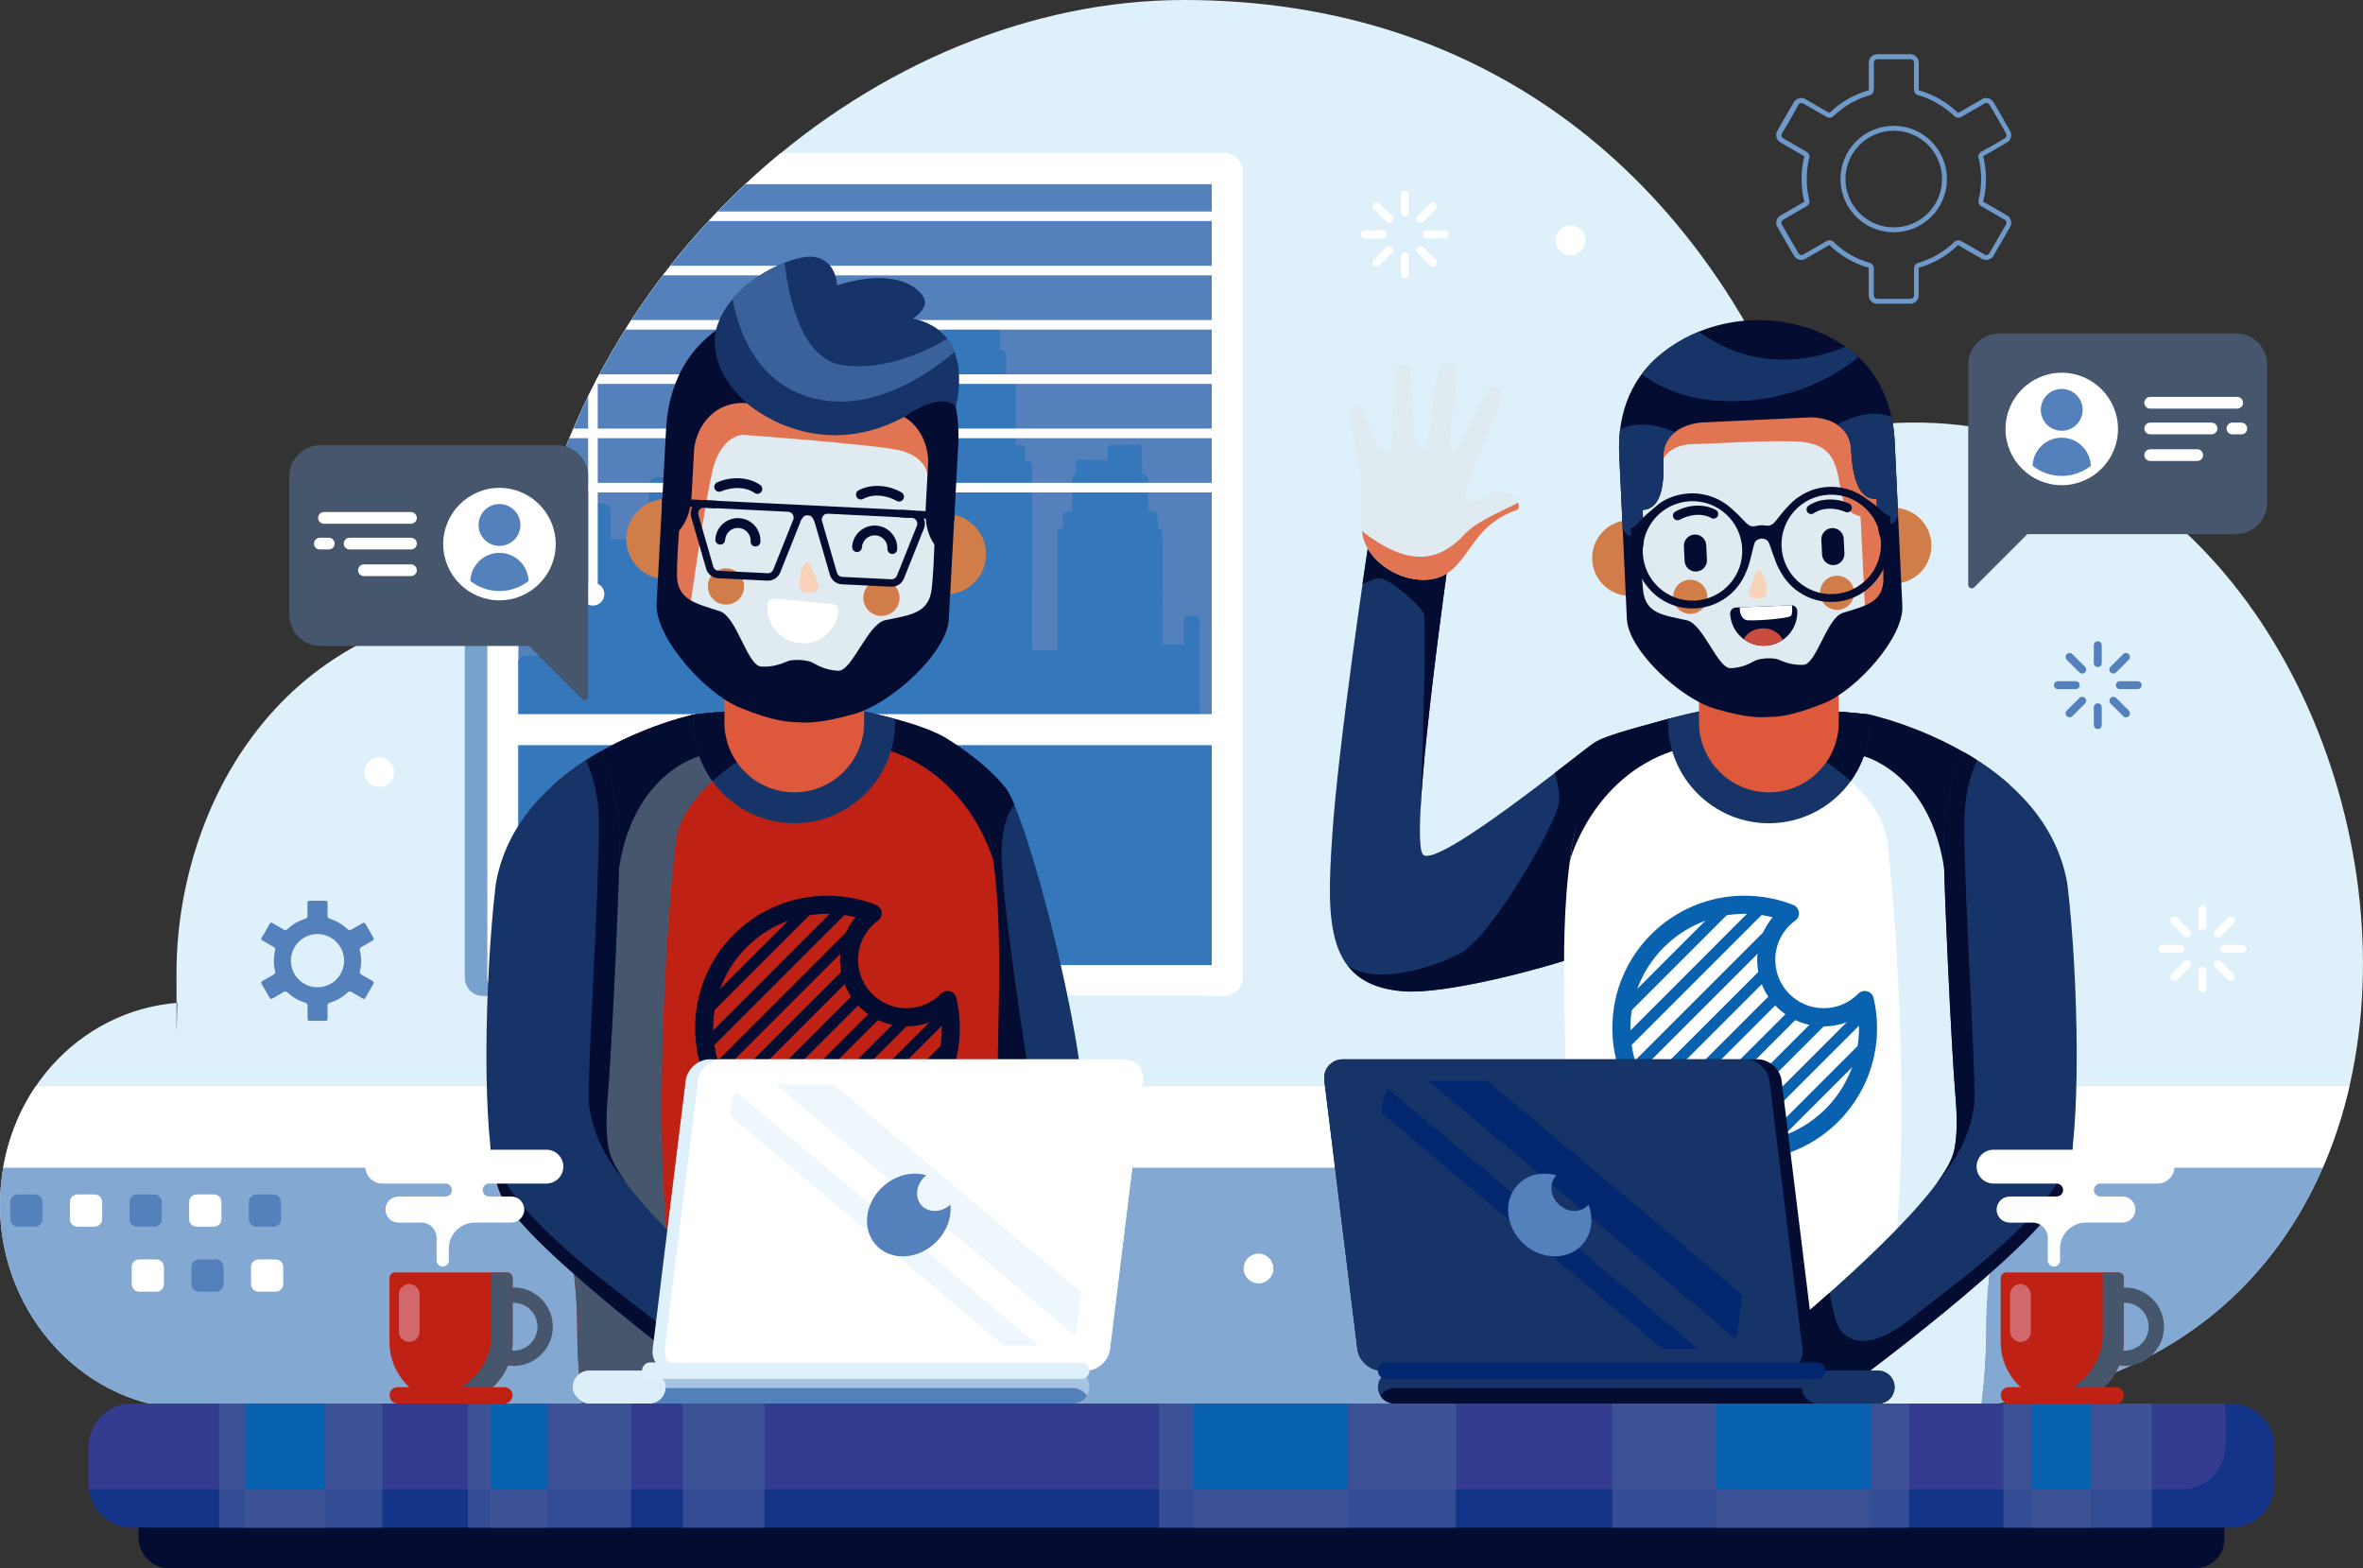 <?xml version="1.0" encoding="UTF-8"?>
<svg id="Layer_2" data-name="Layer 2" xmlns="http://www.w3.org/2000/svg" viewBox="0 0 536.46 356">
  <rect x="0" y="0" width="536.46" height="356" fill="#333333" stroke="none"/>
  <defs>
    <style>
      .cls-1, .cls-2 {
        fill: #fff;
      }

      .cls-3, .cls-4 {
        fill: #040d31;
      }

      .cls-5 {
        fill: #a6c3e2;
      }

      .cls-6 {
        fill: #d1686e;
      }

      .cls-7 {
        fill: #dceff9;
      }

      .cls-8, .cls-9 {
        fill: #de583b;
      }

      .cls-10 {
        fill: #133489;
      }

      .cls-11, .cls-12 {
        fill: #173469;
      }

      .cls-13, .cls-14 {
        fill: #5480bb;
      }

      .cls-15 {
        fill: #f9d3b9;
      }

      .cls-15, .cls-16, .cls-17, .cls-18, .cls-19, .cls-20, .cls-14, .cls-21, .cls-22, .cls-23, .cls-24, .cls-25, .cls-12, .cls-26, .cls-9, .cls-27, .cls-28, .cls-29, .cls-30, .cls-31, .cls-4, .cls-32, .cls-2, .cls-33 {
        fill-rule: evenodd;
      }

      .cls-16 {
        fill: #343c8f;
      }

      .cls-17 {
        fill: #334c93;
      }

      .cls-18 {
        fill: #83a8d2;
      }

      .cls-19 {
        fill: #3b619b;
      }

      .cls-20 {
        fill: #78a2cd;
      }

      .cls-21 {
        fill: #45566d;
      }

      .cls-22 {
        fill: #6e99c9;
      }

      .cls-23 {
        fill: #3d5296;
      }

      .cls-24 {
        fill: #3577bb;
      }

      .cls-25 {
        fill: #0862b0;
      }

      .cls-26 {
        fill: #def1fa;
      }

      .cls-27 {
        fill: #e17453;
      }

      .cls-28 {
        fill: #dfebf0;
      }

      .cls-29 {
        fill: #c94c40;
      }

      .cls-30 {
        fill: #d17d4a;
      }

      .cls-31 {
        fill: #bf2214;
      }

      .cls-32 {
        fill: #eef7fc;
      }

      .cls-33 {
        fill: #03276f;
      }
    </style>
  </defs>
  <g id="Layer_1-2" data-name="Layer 1">
    <g>
      <path class="cls-26" d="m434.43,319.86H43.63c-24.1,0-43.63-21.26-43.63-46.16s17.76-44.23,40.3-46.03c-.15-2.22-.23,19.77-.23-6.73,0-37.05,23.09-82.96,79.11-83.76,9.18-.13-8.3-.14,0-.14C129.68,59.55,199.1,0,268.79,0s117.41,41.1,139.96,99.43c137.06-36.19,189.9,220.43,25.67,220.43Z"/>
      <g>
        <path class="cls-18" d="m434.43,319.86H43.63c-24.1,0-43.63-21.26-43.63-46.17,0-8.5,2.07-16.34,5.69-23.07h526.69c-10.4,38.6-41.21,69.24-97.95,69.24Z"/>
        <path class="cls-2" d="m8.13,246.6h525.25c-1.47,6.4-3.5,12.6-6.07,18.51H.73c1.18-6.87,3.76-13.15,7.41-18.51Z"/>
      </g>
      <g>
        <path class="cls-20" d="m177.26,34.76h95.61c2.28,0,4.14,1.86,4.14,4.14v183.09c0,2.28-1.86,4.14-4.14,4.14H109.66c-2.28,0-4.14-1.86-4.14-4.14v-83.66c4.32-.7,8.87-1.1,13.66-1.17,9.18-.13-8.3-.15,0-.15,5.59-41.27,27.91-77.46,58.08-102.26Z"/>
        <path class="cls-2" d="m177.26,34.76h100.73c2.28,0,4.14,1.86,4.14,4.14v183.09c0,2.28-1.86,4.14-4.14,4.14H114.78c-2.28,0-4.14-1.86-4.14-4.14v-84.33c2.76-.28,5.6-.46,8.54-.5,9.18-.13-8.3-.15,0-.15,5.59-41.27,27.91-77.46,58.08-102.26Z"/>
        <path class="cls-14" d="m117.68,137.03h0c2.15.03,7.48.06,1.5.15-.5,0-1,.03-1.5.04v81.89h157.42V41.81h-105.86c-26.06,24.39-44.97,57.7-50.05,95.22h-1.5Z"/>
        <path class="cls-24" d="m117.68,149.96v69.15h157.42v-56.07l-2.71-.03-.04-22.4c0-.4-.35-.73-.77-.74l-1.97-.07c-.21,0-.4.07-.55.21-.15.15-.23.32-.23.53v5.81s-4.88,0-4.88,0l-.02-25.15s0-.08-.01-.12c-.07-.39-.17-.77-.53-1.01-.12-.08-.25-.12-.38-.17l-.37-2.98c-.04-.35-.33-.62-.71-.65l-1.24-.1-.09-7.52c0-.22-.1-.42-.28-.56-.29-.23-.57-.4-.95-.49-.04,0-.07-.02-.11-.02l-.05-5.91c0-.41-.35-.74-.78-.74l-6.16.04c-.41,0-.75.31-.77.7-.07,1.05-.05,2.09-.04,3.13-.13-.22-.38-.37-.66-.37l-5.74-.09c-.41,0-.75.28-.79.66-.05.42-.04.86-.04,1.29,0,.29.01,1.02-.07,1.27-.02.04-.04.11-.06.16-.02,0-.03.01-.05.02-.39.18-.54.52-.61.91-.08.49-.06,1.07-.06,1.57.02,1.52.07,3.04.09,4.55,0,.22.01,1.08-.07,1.4-.1,0-.23,0-.29,0-.33,0-.66-.02-.99-.01-.42.01-.76.34-.76.75v2.96s-.09.01-.13.02c-.3.03-.53.05-.78.25-.29.23-.35.54-.36.88,0,.32,0,.65,0,.97v25.66s-5.78,0-5.78,0l-.06-42.12c0-.41-.35-.74-.78-.74h-.7l-.04-3.03c0-.4-.34-.72-.75-.73l-1.4-.04v-14.44c0-.4-.33-.73-.75-.74l-1.42-.05v-5.35c0-.25-.13-.47-.35-.61-.53-.35-.73-.41-1.03-.41l-.04-5.77c0-.41-.35-.74-.78-.74h-11.52c-.22,0-.4.07-.56.22-.15.15-.23.33-.22.53.03,1.5.09,3,.12,4.5,0,.21.02.92-.02,1.29-.02,0-.03,0-.04,0-.2,0-.4-.02-.61-.02-.43,0-.77.33-.77.74l-.02,5.55-1.35.06c-.41.02-.74.34-.74.74l-.07,14.45-1.29.04c-.41.01-.74.32-.75.71-.03.78-.05,1.56-.06,2.34,0,.14,0,.5-.02.7-.05.03-.11.05-.16.08l-.84.27c-.32.1-.53.38-.53.7l-.02,29.57v2.84c-.07-.35-.38-.61-.77-.61h-1.68c-.43,0-.78.33-.78.74v1.35h-2.84v-5.27c0-.21-.07-.38-.23-.53-.15-.14-.34-.22-.55-.22h-3.54s-.04-15.42-.04-15.42c0-.41-.35-.74-.77-.74l-3.47-.02c-.21,0-.4.07-.55.21-.15.15-.23.32-.23.53v2.88h-3.9v-6.27c0-.41-.35-.74-.78-.74h-9.6c-.42,0-.77.32-.78.72l-.07,2.66h-9.03s-.02-1.79-.02-1.79c0-.4-.34-.73-.76-.73l-2.69-.04c-.22,0-.4.07-.56.21-.15.15-.23.32-.23.53v5.9h-1.19v-2.56c0-.36-.31-.66-.7-.66h-.86c-.38,0-.7.3-.7.66v9.79c0,.37.31.66.7.66h.86v7.36h-6.08v-26.83c0-.46-.17-.86-.51-1.18-.34-.33-.76-.49-1.24-.48l-4.03.04c-.96,0-1.74.75-1.74,1.66v2.8h0v9.63h-8.76v-6.47c0-.46-.17-.85-.51-1.18-.34-.32-.76-.49-1.24-.48l-7.78.04c-.96,0-1.74.75-1.74,1.66l-.08,32.95-7.96-.02c-.48,0-.9.16-1.24.49-.16.15-.28.32-.37.5Z"/>
        <rect class="cls-1" x="114.06" y="162.14" width="164.66" height="7.04"/>
        <path class="cls-2" d="m162.95,48.02h115.77v2.17h-117.83c.68-.73,1.36-1.46,2.05-2.17Z"/>
        <path class="cls-2" d="m135.7,85.7v46.85c.89.41,1.5,1.31,1.5,2.35,0,1.43-1.16,2.59-2.59,2.59s-2.59-1.16-2.59-2.59c0-1.04.61-1.94,1.5-2.35v-42.55c.7-1.45,1.43-2.88,2.17-4.3Z"/>
        <path class="cls-2" d="m152.2,60.34h126.52v2.17h-128.21c.56-.73,1.13-1.45,1.69-2.17Z"/>
        <path class="cls-2" d="m143.35,72.66h135.36v2.17h-136.75c.46-.73.92-1.45,1.39-2.17Z"/>
        <path class="cls-2" d="m136.09,84.99h142.63v2.17h-143.77c.37-.73.75-1.45,1.14-2.17Z"/>
        <path class="cls-2" d="m130.19,97.31h148.53v2.17h-149.44c.3-.73.61-1.45.91-2.17Z"/>
        <path class="cls-2" d="m125.53,109.63h153.19v2.17H124.82c.23-.73.46-1.45.7-2.17Z"/>
      </g>
      <g>
        <rect class="cls-3" x="31.47" y="337.65" width="473.51" height="18.35" rx="6.45" ry="6.45"/>
        <path class="cls-10" d="m30.03,318.66h476.4c5.47,0,9.9,4.44,9.9,9.9v8.36c0,5.47-4.44,9.91-9.91,9.91H30.03c-5.47,0-9.9-4.44-9.9-9.9v-8.36c0-5.47,4.44-9.9,9.9-9.9Z"/>
        <path class="cls-16" d="m30.03,318.66h475.12c.05.4.08.8.08,1.21v8.36c0,5.45-4.46,9.91-9.9,9.91H20.2c-.05-.4-.08-.8-.08-1.21v-8.36c0-5.45,4.46-9.91,9.9-9.91Z"/>
        <path class="cls-17" d="m49.76,318.66h37.02v28.17h-37.02v-28.17h0Zm405.06,0h33.7v28.17h-33.7v-28.17h0Zm-88.81,0h67.4v28.17h-67.4v-28.17h0Zm-102.88,0h67.4v28.17h-67.4v-28.17h0Zm-108.1,0h18.51v28.17h-18.51v-28.17h0Zm-48.78,0h37.02v28.17h-37.02v-28.17Z"/>
        <path class="cls-23" d="m49.76,318.66h37.02v19.47h-37.02v-19.47h0Zm438.76,19.47h-33.7v-19.47h33.7v19.47h0Zm-55.11,0h-67.4v-19.47h67.4v19.47h0Zm-102.88,0h-67.4v-19.47h67.4v19.47h0Zm-156.99,0h-18.51v-19.47h18.51v19.47h0Zm-30.27,0h-37.02v-19.47h37.02v19.47Z"/>
        <path class="cls-23" d="m461.29,318.66h13.44v28.17h-13.44v-28.17h0Zm-349.96,0h12.88v28.17h-12.88v-28.17h0Zm-55.76,0h18.19v28.17h-18.19v-28.17h0Zm215.29,0h35.17v28.17h-35.17v-28.17h0Zm118.8,0h35.17v28.17h-35.17v-28.17Z"/>
        <path class="cls-25" d="m461.29,318.66h13.44v19.47h-13.44v-19.47h0Zm-36.46,19.47h-35.17v-19.47h35.17v19.47h0Zm-118.8,0h-35.17v-19.47h35.17v19.47h0Zm-181.82,0h-12.88v-19.47h12.88v19.47h0Zm-50.45,0h-18.19v-19.47h18.19v19.47Z"/>
      </g>
      <g>
        <path class="cls-12" d="m215.73,168.21s7.66,4.58,12.55,10.67c4.89,6.08,18.24,57.69,17.65,74-.59,16.31-15.71,13.68-15.71,13.68,0,0-18.69-24.95-18.69-38.59s4.21-59.75,4.21-59.75Z"/>
        <path class="cls-4" d="m215.73,168.21s7.66,4.58,12.55,10.67c.56.7,1.24,2.01,1.99,3.78-1.45,1.76-2.87,5.06-2.87,11.24,0,12.57,7.56,58.61,7.56,58.61,0,0-4.7,3.46-9.8,6.74-3.32-5.06-7.56-12.07-10.42-18.81,1.3-14.69,2.65-32.01,2.65-39.32,0-8.05-1.04-21.46-1.82-31.06l.17-1.86Z"/>
        <path class="cls-31" d="m125.71,178.13c-2.33,19.27-2.92,65.5-2.92,65.5,0,0,8.25,38.71,8.25,57.2,0,6.23.41,12.31,1.09,17.83h33.64c9.47-4.5,21.62-7.86,36.81-7.86h29.07s4.29-3.14,4.63-8.66c.34-5.52-9.47-37.48-9.69-43.34-.85-22.01,2.08-47.49-1.93-68.62-3.48-18.34-19.62-26.71-38.36-29.11-7.41-.17-18.08-.08-28.86,1.17-.27.06-18.45,4.06-31.73,15.89Z"/>
        <g>
          <path class="cls-4" d="m187.86,203.36c1.9,0,3.78.18,5.62.53,1.88.35,3.68.88,5.4,1.56,1.05.41,1.58,1.6,1.16,2.66-.15.38-.4.69-.71.91-1.4,1.02-2.55,2.36-3.34,3.91-.76,1.49-1.19,3.19-1.19,4.98,0,3.04,1.23,5.78,3.22,7.77,1.99,1.99,4.74,3.22,7.77,3.22,1.52,0,2.97-.3,4.26-.85,1.36-.57,2.58-1.41,3.6-2.45.79-.81,2.09-.83,2.9-.04.29.28.48.63.57,1,.26,1.11.46,2.24.59,3.39.13,1.15.2,2.3.2,3.45,0,8.3-3.36,15.81-8.8,21.25-5.44,5.44-12.95,8.8-21.25,8.8s-15.81-3.36-21.25-8.8c-5.44-5.44-8.8-12.95-8.8-21.25s3.36-15.81,8.8-21.25c5.44-5.44,12.95-8.8,21.25-8.8h0Zm4.86,4.56c-1.56-.29-3.18-.45-4.86-.45-7.16,0-13.65,2.9-18.35,7.6-4.69,4.69-7.6,11.18-7.6,18.35s2.9,13.65,7.6,18.34c4.69,4.7,11.18,7.6,18.35,7.6s13.65-2.9,18.35-7.6c4.69-4.69,7.6-11.18,7.6-18.34,0-.9-.04-1.77-.13-2.62-.64.39-1.32.74-2.02,1.04-1.81.76-3.79,1.19-5.85,1.19-4.17,0-7.95-1.69-10.68-4.42-2.73-2.73-4.42-6.51-4.42-10.68,0-2.46.59-4.79,1.64-6.85.52-1.01,1.14-1.96,1.87-2.83-.49-.12-.98-.23-1.48-.33Z"/>
          <path class="cls-4" d="m190.34,205.53c1.06.09,2.1.25,3.13.45l-33.04,33.04c-.21-1.03-.36-2.07-.45-3.13l30.36-30.37h0Zm6.51,1.37l-35.51,35.51c.3.88.63,1.73,1.01,2.57l31.02-31.02c.85-2.67,2.55-4.97,4.76-6.58-.42-.17-.85-.33-1.29-.47h0Zm-4.06,11.93l-28.96,28.96c.44.74.92,1.46,1.43,2.15l28.1-28.1c-.3-.96-.5-1.97-.57-3.01h0Zm1.92,5.96l-27.52,27.52c.57.62,1.17,1.22,1.79,1.79l27.28-27.28c-.58-.62-1.1-1.3-1.55-2.03h0Zm3.87,4l-27.24,27.24c.69.51,1.41.99,2.15,1.43l27.43-27.43c-.83-.33-1.61-.75-2.34-1.24h0Zm5.77,2.1l-28.04,28.04c.83.38,1.69.72,2.57,1.01l29.16-29.16c-.73.13-1.47.19-2.24.19-.49,0-.98-.03-1.45-.08h0Zm10.95-3.07l-33.04,33.04c1.02.21,2.07.36,3.13.45l30.36-30.37c-.09-1.06-.25-2.1-.45-3.13h0Zm.5,7.37l-26.17,26.17c1.42-.09,2.8-.28,4.15-.57l21.45-21.45c.29-1.35.48-2.74.57-4.15h0Zm-2.91,10.78c-2.7,5.38-7.1,9.77-12.48,12.48l12.48-12.48h0Zm-52.97-14.32l26.17-26.17c-1.42.09-2.8.28-4.15.57l-21.45,21.45c-.29,1.35-.48,2.74-.57,4.15h0Zm2.91-10.78l12.48-12.48c-5.38,2.7-9.77,7.1-12.48,12.48Z"/>
        </g>
        <path class="cls-21" d="m125.71,178.13c-2.33,19.27-2.92,65.5-2.92,65.5,0,0,8.25,38.71,8.25,57.2,0,6.23.41,12.31,1.09,17.83h33.64c9.47-4.5,21.62-7.86,36.81-7.86h2c-3.26-2.72-36.6,2.01-42.26.39-18.07-5.18-11.2-103.69-8.78-120.63,1.78-12.46,20.69-21.8,20.69-21.8l-3.97-7.53c-4.12.19-8.47.5-12.83,1.01-.27.06-18.45,4.06-31.73,15.89Z"/>
        <path class="cls-4" d="m125.71,178.13c-.63,5.22-1.13,12.41-1.53,20.12,9.17,3.58,15.76,5.84,15.76,5.84.78-27.87,18.84-32.4,18.84-32.4l5.73-6.6s19.44-.76,37.76,5.44c17.99,6.1,23.08,24.29,23.25,24.93-1.27-9.41-3.67-18.13-8.06-25.54-2.29-3.85-14.4-6.94-21.26-8.41,0,0-19.21-1.55-38.76.72-.65.15-18.59,4.19-31.71,15.89Z"/>
        <path class="cls-12" d="m157.44,162.23v1.8c0,12.6,10.28,22.88,22.88,22.88s22.88-10.28,22.88-22.88v-.79c-2.79-.7-5.39-1.3-7.44-1.75-2.88-.21-20.45-1.33-38.32.74Z"/>
        <path class="cls-4" d="m157.44,162.23v1.8c0,4.97,1.6,9.57,4.31,13.33,5.8-5.3,12.48-8.6,12.48-8.6l-3.97-7.53c-4.12.19-8.46.5-12.82,1Z"/>
        <path class="cls-8" d="m180.32,127.19h0c8.75,0,15.86,7.11,15.86,15.86v20.98c0,8.75-7.11,15.86-15.86,15.86h0c-8.75,0-15.86-7.11-15.86-15.86v-20.98c0-8.75,7.11-15.86,15.86-15.86Z"/>
        <path class="cls-12" d="m112.54,200.81c-.17,1.41-.33,2.89-.48,4.42h0s0,.01,0,.01c-2.21,22.5-2.64,57.32,1.73,66.17,6.08,12.31,48.54,43.52,48.54,43.52,0,0,11.23-2.74,12.26-6.74,1.04-4-.15-7.86-.15-7.86,0,0-32.33-26.84-35.89-38.11,0,0-1.48-3.26-.59-13.35.89-10.09,2.82-51.76,2.67-57.98-.1-4.35-1-15.2-4.82-19.98-10.27,5.95-20.83,15.44-23.27,29.91Z"/>
        <path class="cls-4" d="m111.26,259.46c.54,5.36,1.37,9.58,2.54,11.95,6.08,12.31,48.54,43.52,48.54,43.52,0,0,11.23-2.74,12.26-6.74,1.04-4-.15-7.86-.15-7.86,0,0-3.29-2.73-7.89-6.82-.61,3.37-1.45,7.05-2.34,8.28-1.78,2.45-6.3,5.56-16.61-2.78-9.97-8.07-34.19-24.42-36.35-39.55h0Zm31.01,9.24h0c-6.56-7.75-7.86-13.41-8.52-17.64-.67-4.23,2.23-47.38,2.23-63.84,0-6.43-1.33-11.2-2.94-14.62.93-.6,1.86-1.16,2.79-1.7,3.82,4.78,4.72,15.63,4.82,19.98.15,6.23-1.78,47.9-2.67,57.98-.89,10.08.59,13.35.59,13.35.57,1.82,1.9,4.04,3.71,6.49Z"/>
        <g>
          <path class="cls-5" d="m133.77,311.19h109.83c2.06,0,3.73,1.67,3.73,3.73h0c0,2.06-1.67,3.73-3.73,3.73h-109.83c-2.06,0-3.73-1.67-3.73-3.73h0c0-2.06,1.67-3.73,3.73-3.73Z"/>
          <path class="cls-14" d="m243.6,318.66h-109.83c-1.33,0-2.51-.7-3.17-1.76.66-1.05,1.84-1.76,3.17-1.76h109.83c1.33,0,2.51.71,3.17,1.76-.66,1.06-1.83,1.76-3.17,1.76Z"/>
          <path class="cls-26" d="m246.5,311.19h-94.05c-2.69,0-4.61-2.2-4.28-4.89l7.5-60.92c.33-2.69,2.8-4.88,5.49-4.88h94.05c2.69,0,4.61,2.2,4.28,4.88l-7.5,60.92c-.33,2.69-2.8,4.89-5.49,4.89Z"/>
          <path class="cls-2" d="m246.5,311.19h-91.28c-2.69,0-4.62-2.2-4.28-4.89l7.5-60.92c.33-2.69,2.8-4.88,5.49-4.88h91.28c2.69,0,4.61,2.2,4.28,4.88l-7.5,60.92c-.33,2.69-2.8,4.89-5.49,4.89Z"/>
          <path class="cls-32" d="m235.72,305.48h-7.87l-62.16-52.18.37-3c.11-.9.5-1.73,1.08-2.4l68.59,57.57h0Zm-59.64-59.27l67.8,56.92c.32-.53.53-1.12.61-1.74l.98-7.94-56.26-47.23h-13.13Z"/>
          <rect class="cls-7" x="130.04" y="311.19" width="21.08" height="7.47" rx="3.73" ry="3.73"/>
          <path class="cls-26" d="m245.47,313.06h-97.85c-1.03,0-1.87-.84-1.87-1.87h0c0-1.03.84-1.87,1.87-1.87h97.85c1.03,0,1.87.84,1.87,1.87h0c0,1.03-.84,1.87-1.87,1.87Z"/>
          <path class="cls-14" d="m207.69,266.46c-5.19,0-10,4.2-10.76,9.39-.75,5.19,2.84,9.39,8.02,9.39s10-4.2,10.76-9.39c.12-.81.13-1.6.05-2.35-.97.88-2.24,1.43-3.55,1.43-2.56,0-4.34-2.08-3.96-4.64.2-1.37.97-2.6,2.04-3.45-.8-.25-1.68-.38-2.6-.38Z"/>
        </g>
        <g>
          <path class="cls-30" d="m150.6,113.28c-.23.02-.45.04-.68.08h0s0,0,0,0c-4.12.63-7.4,4.03-7.72,8.36-.37,5.03,3.41,9.41,8.45,9.78,5.03.37,9.41-3.41,9.78-8.44.21-2.92-.97-5.63-2.99-7.45.09,2.71-.52,6.02-3.98,6.16l.38-5.25c.16-2.13-1.78-3.21-3.24-3.23Z"/>
          <path class="cls-30" d="m216.43,116.84c.22.04.44.09.66.15h0c4.02,1.07,6.92,4.81,6.77,9.15-.18,5.04-4.41,8.99-9.45,8.81-5.04-.18-8.99-4.41-8.81-9.45.1-2.93,1.57-5.49,3.78-7.08-.38,2.68-.13,6.04,3.29,6.56l.18-5.26c.08-2.13,2.11-3,3.57-2.87Z"/>
        </g>
        <path class="cls-28" d="m185.98,69.49h0c-17.18-.93-31.99,12.36-32.92,29.54l-1.54,28.41c-.93,17.18,12.36,31.99,29.54,32.92h0c17.17.93,31.99-12.36,32.92-29.54l1.54-28.41c.93-17.18-12.36-31.99-29.54-32.92Z"/>
        <path class="cls-27" d="m185.98,69.49h0c-17.18-.93-31.99,12.36-32.92,29.54l-1.54,28.41c-.27,4.92.64,9.64,2.46,13.9,1.41-.22,2.25-.37,2.25-.37,0,0,3.73-27.41,5.73-34.86,2-7.45,6.79-7.39,6.79-7.39,0,0,28.52,2.11,34.94,3.4,6.41,1.28,6.87,5.48,6.87,5.48l4.74-1.09.22-4.09c.93-17.18-12.36-31.99-29.54-32.92Z"/>
        <g>
          <path class="cls-2" d="m174.25,137.19c-.42,4.45,2.85,8.4,7.3,8.81,4.45.42,8.4-2.85,8.81-7.3h-.01c.07-.77-.5-1.45-1.26-1.52l-13.31-1.25c-.77-.07-1.45.49-1.52,1.26h-.01Z"/>
          <path class="cls-2" d="m176.67,143.74c1.28,1.25,2.97,2.08,4.89,2.26,1.56.15,3.07-.16,4.37-.82-.46-1.71-2.16-3.12-4.33-3.4-2.07-.27-3.99.55-4.93,1.96Z"/>
          <path class="cls-2" d="m189.27,137.2l-12.51-1.17c-.33,1.36.18,2.82,1.08,3.21,1.1.48,10.17,1.09,10.88.43.34-.32.49-1.42.55-2.48Z"/>
        </g>
        <g>
          <path class="cls-30" d="m200.41,131.63c-2.27-.17-4.24,1.54-4.4,3.8-.17,2.27,1.54,4.24,3.8,4.4,2.27.17,4.24-1.54,4.4-3.8.17-2.27-1.54-4.24-3.8-4.4Z"/>
          <path class="cls-30" d="m165.12,129.05c-2.27-.17-4.24,1.54-4.4,3.8-.16,2.27,1.54,4.24,3.8,4.4,2.26.17,4.24-1.54,4.4-3.8.17-2.26-1.54-4.24-3.8-4.4Z"/>
        </g>
        <g>
          <path class="cls-4" d="m163.71,111.56c-.56.24-1.22-.01-1.46-.58-.24-.56.01-1.22.57-1.46,3.02-1.36,6.96-1.32,9.75.57.51.34.64,1.03.3,1.54-.34.51-1.04.64-1.54.3-2.26-1.53-5.2-1.37-7.62-.37Z"/>
          <path class="cls-4" d="m203.58,113.72c-2.31-1.26-5.21-1.73-7.62-.45-.54.29-1.22.08-1.5-.46-.28-.54-.08-1.21.46-1.5,2.98-1.57,6.9-1.18,9.75.49.53.3.72.98.42,1.51-.3.53-.98.72-1.51.42Z"/>
        </g>
        <g>
          <path class="cls-4" d="m201.47,124.59c.04-.77-.22-1.52-.74-2.09-.51-.57-1.23-.92-2-.96-.77-.04-1.52.22-2.09.74-.57.51-.92,1.23-.96,2-.03.61-.56,1.08-1.17,1.05-.61-.03-1.08-.56-1.05-1.17.07-1.36.68-2.63,1.69-3.53,1.01-.91,2.34-1.38,3.7-1.3,1.36.07,2.63.68,3.54,1.69.91,1.01,1.38,2.34,1.3,3.7-.03.61-.56,1.09-1.17,1.05-.61-.03-1.08-.56-1.05-1.17Z"/>
          <path class="cls-4" d="m170.41,122.91c.04-.77-.22-1.52-.74-2.09-.51-.57-1.23-.91-2-.96s-1.52.22-2.09.74c-.57.51-.92,1.23-.96,2-.03.61-.56,1.09-1.17,1.05-.61-.03-1.08-.56-1.05-1.17.07-1.36.68-2.63,1.69-3.54,1.01-.91,2.34-1.37,3.7-1.3,1.36.07,2.63.68,3.54,1.69.91,1.01,1.38,2.34,1.3,3.7-.03.61-.56,1.08-1.17,1.05-.61-.03-1.08-.56-1.05-1.17Z"/>
        </g>
        <path class="cls-4" d="m151.81,122.19s4.77-1.65,5.2-9.64c.43-7.99.33-6.02.55-10.19.23-4.17,3.51-11.31,11.97-10.85,8.45.46,15.22.82,15.22.82,0,0,6.77.37,15.22.82,8.45.46,10.95,7.91,10.73,12.08-.23,4.17-.12,2.2-.55,10.19-.43,7.99,4.13,10.14,4.13,10.14.34-6.34,2.41-8.72,2.41-8.72,0,0,.46-8.48.86-15.88.4-7.41-1.14-17.48-10.5-24.84-9.35-7.36-20.99-7.87-20.99-7.87,0,0-11.62-.75-21.72,5.56-10.1,6.3-12.72,16.15-13.12,23.56-.4,7.41-.86,15.89-.86,15.89,0,0,1.8,2.59,1.45,8.93Z"/>
        <path class="cls-12" d="m169.53,91.52s15.4,14.05,35.72,3.15c0,0,8.54-6.14,11.73-2.33,0,0,4.82-17.03-9.74-20.01,0,0,3.1-1.92,2.73-4.03-.37-2.11-5.62-8.02-19.94-3.52,0,0,0-5.29-4.81-6.39-4.82-1.1-19.96,5.62-22.71,16.68,0,0-2.32,8.16,7.04,16.45Z"/>
        <path class="cls-19" d="m216.69,79.92c-.39-1.04-.92-2.05-1.62-2.98-4.95,2.9-14.39,7.35-23.82,5.96-9.02-1.33-12.1-14.47-13.14-23.26-4,1.57-8.58,4.43-11.82,8.29,1.49,7.76,5.78,19.14,18.12,22.42,13.02,3.47,25.54-4.74,32.29-10.43Z"/>
        <path class="cls-4" d="m150.34,113.38s-.87,16-1.28,23.64c-.41,7.64,10.97,20.43,18.93,23.64,7.95,3.22,10.78,3.2,12.88,3.31,2.09.11,4.9.44,13.16-1.9,8.25-2.34,20.95-13.82,21.37-21.47.41-7.64,1.28-23.64,1.28-23.64l-4.18-2.77c-.24,4.34-.36,14.01-.98,19.49-.64,5.65-4.94,5.94-10.56,7.13-4.01.84-7.52,11.65-10.7,11.48-3.19-.17-5.08-1.5-5.95-1.92-.87-.42-2.66-.53-2.66-.53,0,0-1.8-.09-2.7.23-.91.32-2.94,1.44-6.13,1.27-3.19-.17-5.51-11.29-9.4-12.57-5.46-1.78-9.71-2.54-9.73-8.23-.02-5.52.9-15.14,1.13-19.48l-4.45,2.3Z"/>
        <path class="cls-4" d="m169.48,114.03h-.01l-9.51-.47c-.99-.05-1.9.37-2.51,1.14-.61.77-.81,1.76-.53,2.71l3.39,11.7c.36,1.25,1.45,2.11,2.75,2.17l11.13.55c1.3.06,2.47-.69,2.95-1.89l4.52-11.31c.04-.1.08-.21.11-.32.22-.49.72-1.36,1.46-1.32l.36.02c.84.04,1.26,1.23,1.38,1.64.01.05.02.09.04.14h0s0,0,0,0l3.39,11.7c.36,1.25,1.45,2.11,2.75,2.17l11.13.55c1.3.06,2.47-.69,2.95-1.89l4.52-11.31c.37-.91.27-1.92-.26-2.75-.53-.83-1.4-1.33-2.39-1.38l-9.51-.47s0,0-.01,0h0l-6.58-.32h0l-11.96-.59-3.09-.15-6.42-.32s0,0-.01,0h0Zm27.99,3.07s0,0,.01,0l9.51.47c.44.02.81.23,1.05.61.24.37.28.79.11,1.2l-4.52,11.31c-.21.53-.72.86-1.29.83l-11.13-.55c-.57-.03-1.04-.4-1.2-.95l-3.39-11.7c-.12-.42-.04-.84.23-1.19.27-.35.66-.52,1.1-.5l9.51.47h.01Zm-28.07-1.38s0,0,.01,0l9.51.47c.44.02.81.23,1.05.61.24.37.28.8.11,1.2l-4.52,11.31c-.21.53-.72.86-1.29.83l-11.13-.55c-.57-.03-1.04-.4-1.2-.95l-3.39-11.7c-.12-.42-.04-.84.23-1.19.27-.35.66-.52,1.1-.5l9.51.47h.01Z"/>
        <rect class="cls-3" x="155.6" y="108.06" width="1.7" height="12.3" transform="translate(33.96 264.27) rotate(-86.9)"/>
        <rect class="cls-3" x="209.66" y="110.77" width="1.7" height="12.3" transform="translate(82.42 320.83) rotate(-86.91)"/>
        <path class="cls-15" d="m183.89,128.02s1.74,3.78,1.94,4.94c.2,1.16-.92,1.81-3.28,1.43-2.36-.38-.27-8.68,1.34-6.38Z"/>
        <g>
          <path class="cls-21" d="m72.76,101.08h53.68c3.9,0,7.09,3.19,7.09,7.09v50.01c0,.33-.19.61-.49.73-.3.12-.63.06-.86-.17l-12.08-12.08h-47.34c-3.9,0-7.09-3.19-7.09-7.09v-31.4c0-3.9,3.19-7.09,7.09-7.09Z"/>
          <g>
            <g>
              <path class="cls-2" d="m113.39,136.3c7.04,0,12.77-5.74,12.77-12.77s-5.74-12.77-12.77-12.77-12.77,5.74-12.77,12.77,5.74,12.77,12.77,12.77Z"/>
              <path class="cls-14" d="m106.78,131.9c1.82,1.44,4.11,2.29,6.61,2.29s4.79-.86,6.61-2.29c-.12-3.54-3.04-6.39-6.61-6.39h0c-3.56,0-6.49,2.86-6.61,6.39h0Zm6.61-17.46c-2.62,0-4.75,2.13-4.75,4.75s2.12,4.75,4.75,4.75,4.75-2.12,4.75-4.75-2.13-4.75-4.75-4.75Z"/>
            </g>
            <g>
              <path class="cls-2" d="m93.3,116.25h-19.75c-.73,0-1.33.6-1.33,1.33h0c0,.73.6,1.33,1.33,1.33h19.75c.73,0,1.33-.6,1.33-1.33h0c0-.73-.6-1.33-1.33-1.33Z"/>
              <path class="cls-2" d="m93.3,122.09h-13.93c-.73,0-1.33.6-1.33,1.33h0c0,.73.59,1.33,1.33,1.33h13.93c.73,0,1.33-.6,1.33-1.33h0c0-.73-.6-1.33-1.33-1.33Z"/>
              <path class="cls-2" d="m74.65,122.09h-2.03c-.73,0-1.33.6-1.33,1.33h0c0,.73.6,1.33,1.33,1.33h2.03c.73,0,1.33-.6,1.33-1.33h0c0-.73-.59-1.33-1.33-1.33Z"/>
              <path class="cls-2" d="m93.3,128.14h-10.68c-.73,0-1.33.59-1.33,1.33h0c0,.73.6,1.33,1.33,1.33h10.68c.73,0,1.33-.6,1.33-1.33h0c0-.73-.6-1.33-1.33-1.33Z"/>
            </g>
          </g>
        </g>
      </g>
      <g>
        <path class="cls-21" d="m507.61,75.69h-53.68c-3.9,0-7.09,3.19-7.09,7.09v50.01c0,.33.19.61.49.73.3.12.63.06.86-.17l12.08-12.08h47.34c3.9,0,7.09-3.19,7.09-7.09v-31.4c0-3.9-3.19-7.09-7.09-7.09Z"/>
        <g>
          <g>
            <path class="cls-2" d="m468.07,110.16c7.04,0,12.77-5.74,12.77-12.77s-5.74-12.77-12.77-12.77-12.77,5.74-12.77,12.77,5.74,12.77,12.77,12.77Z"/>
            <path class="cls-14" d="m474.67,105.76c-1.82,1.44-4.11,2.29-6.61,2.29s-4.79-.86-6.61-2.29c.11-3.54,3.04-6.39,6.61-6.39h0c3.56,0,6.49,2.86,6.61,6.39h0Zm-6.61-17.46c2.62,0,4.75,2.12,4.75,4.75s-2.12,4.75-4.75,4.75-4.75-2.13-4.75-4.75,2.13-4.75,4.75-4.75Z"/>
          </g>
          <g>
            <path class="cls-2" d="m488.15,90.11h19.75c.73,0,1.33.6,1.33,1.33h0c0,.73-.6,1.33-1.33,1.33h-19.75c-.73,0-1.33-.6-1.33-1.33h0c0-.73.6-1.33,1.33-1.33Z"/>
            <path class="cls-2" d="m488.15,95.95h13.93c.73,0,1.33.6,1.33,1.33h0c0,.73-.6,1.33-1.33,1.33h-13.93c-.73,0-1.33-.6-1.33-1.33h0c0-.73.6-1.33,1.33-1.33Z"/>
            <path class="cls-2" d="m506.81,95.95h2.03c.73,0,1.33.6,1.33,1.33h0c0,.73-.59,1.33-1.33,1.33h-2.03c-.73,0-1.33-.6-1.33-1.33h0c0-.73.6-1.33,1.33-1.33Z"/>
            <path class="cls-2" d="m488.15,102h10.68c.73,0,1.33.59,1.33,1.33h0c0,.73-.6,1.33-1.33,1.33h-10.68c-.73,0-1.33-.6-1.33-1.33h0c0-.73.6-1.33,1.33-1.33Z"/>
          </g>
        </g>
      </g>
      <path class="cls-22" d="m438.48,32.1c-1.11-1.11-2.44-2.01-3.93-2.62-1.43-.59-2.99-.92-4.62-.92s-3.19.33-4.62.92c-1.48.61-2.82,1.51-3.93,2.62-1.11,1.11-2.01,2.44-2.62,3.93-.59,1.43-.92,2.99-.92,4.62s.33,3.19.92,4.62c.62,1.48,1.51,2.82,2.62,3.93s2.44,2.01,3.92,2.62c1.43.59,2.99.92,4.62.92s3.2-.33,4.62-.92c1.48-.61,2.82-1.51,3.93-2.62,1.11-1.11,2.01-2.44,2.62-3.93.59-1.43.92-2.99.92-4.62s-.33-3.19-.92-4.62c-.61-1.48-1.51-2.82-2.62-3.93h0Zm-4.35-1.59c1.34.55,2.54,1.37,3.56,2.38,1.01,1.01,1.83,2.22,2.38,3.56.53,1.29.83,2.71.83,4.2s-.29,2.91-.83,4.2c-.56,1.34-1.37,2.55-2.38,3.56-1.01,1.01-2.22,1.83-3.56,2.38-1.29.53-2.71.83-4.2.83s-2.9-.29-4.19-.83c-1.34-.55-2.55-1.37-3.56-2.38-1.01-1.01-1.83-2.22-2.38-3.56-.53-1.29-.83-2.71-.83-4.2s.3-2.91.83-4.2c.55-1.34,1.37-2.55,2.38-3.56,1.01-1.01,2.22-1.83,3.56-2.38,1.29-.53,2.71-.83,4.2-.83s2.91.3,4.2.83h0Zm1.34-8.9c.76.22,1.5.48,2.23.79.74.31,1.45.67,2.14,1.07.7.4,1.37.85,2.02,1.34.65.49,1.26,1.01,1.84,1.57.21.2.46.31.72.35.27.03.55-.02.79-.16,1.77-1.03,3.64-2.04,5.38-3.11.09-.04.17-.07.26-.08.1-.01.2,0,.3.02.1.03.19.07.27.13.08.06.15.13.2.22,1.29,1.96,2.59,4.49,3.79,6.56.05.09.08.18.1.28.01.1,0,.21-.02.31-.03.1-.07.19-.13.27-.06.08-.13.15-.22.2-1.6,1.06-3.66,2.11-5.35,3.09-.25.14-.43.36-.53.6-.04.08-.06.17-.08.26l-.11.04.12.5c.1.39.18.78.25,1.17.07.38.13.78.18,1.19.05.4.09.81.11,1.2.02.39.04.79.04,1.22s-.01.83-.04,1.21c-.02.4-.06.8-.11,1.2-.05.41-.11.81-.18,1.19-.07.39-.16.78-.25,1.18-.07.29-.04.58.08.83.12.25.31.46.57.59l4.74,2.74h0s.56.33.56.33c.09.05.16.12.22.2.06.08.11.17.13.27.03.1.03.21.02.3-.01.09-.04.19-.1.28l-3.51,6.08h0s-.28.49-.28.49c-.05.09-.12.16-.2.22-.08.06-.17.11-.27.13-.1.03-.2.03-.3.02-.09-.01-.19-.04-.28-.09-1.7-1.07-3.61-2.08-5.36-3.09-.25-.14-.52-.19-.78-.16-.27.03-.52.15-.72.34h0c-.58.56-1.19,1.09-1.84,1.58-.64.48-1.32.93-2.01,1.33-.69.4-1.41.76-2.15,1.07-.73.31-1.49.58-2.27.8-.28.08-.5.24-.66.45-.16.22-.25.48-.25.77v6.18c0,.1-.02.2-.06.29-.04.09-.1.18-.17.25-.07.07-.16.13-.25.17-.09.04-.19.06-.29.06h-7.58c-.11,0-.2-.02-.29-.06-.09-.04-.18-.1-.25-.17-.07-.07-.13-.16-.17-.25-.04-.09-.06-.19-.06-.29v-6.18c0-.29-.1-.57-.27-.78-.17-.22-.42-.38-.7-.45-.76-.22-1.5-.48-2.23-.79-.74-.31-1.45-.67-2.14-1.07-.7-.4-1.37-.85-2.01-1.34-.65-.49-1.26-1.01-1.84-1.57-.21-.21-.48-.32-.76-.35-.28-.03-.57.04-.81.2l-5.29,3.05c-.09.05-.18.08-.28.09-.1.01-.2,0-.3-.02-.1-.03-.19-.07-.27-.13-.08-.06-.14-.13-.2-.22-1.26-2.19-2.53-4.37-3.79-6.57-.05-.09-.08-.18-.09-.28-.01-.1,0-.2.02-.3.03-.1.07-.19.13-.27.06-.08.13-.14.22-.19l5.35-3.09c.25-.14.43-.35.53-.6.03-.07.05-.13.07-.2l.14-.03-.14-.57c-.1-.39-.18-.78-.25-1.17-.07-.38-.13-.78-.18-1.19-.05-.4-.09-.81-.11-1.2-.02-.39-.03-.79-.03-1.21s.01-.83.03-1.21c.02-.4.06-.8.11-1.2.05-.42.11-.82.18-1.2.07-.39.16-.78.25-1.17.07-.29.04-.59-.08-.84-.12-.25-.31-.46-.57-.59l-5.3-3.06c-.09-.05-.16-.12-.22-.2-.06-.08-.11-.17-.13-.27-.03-.1-.04-.21-.02-.31.01-.1.04-.19.09-.28,1.29-1.92,2.59-4.49,3.79-6.56.05-.09.12-.16.2-.22.08-.06.17-.11.27-.13.1-.03.2-.03.3-.02.09.01.19.04.28.09l5.35,3.09c.25.15.54.2.8.16.27-.04.53-.16.73-.36.58-.56,1.19-1.08,1.83-1.56.64-.48,1.31-.92,2.01-1.33.69-.4,1.41-.76,2.15-1.07.73-.31,1.49-.58,2.27-.8.27-.08.5-.24.66-.45.16-.22.26-.48.26-.76v-6.18c0-.1.02-.2.06-.29.04-.09.1-.18.17-.25.07-.07.16-.13.25-.17.09-.04.19-.06.29-.06h7.58c.1,0,.2.02.29.06.09.04.18.1.25.17.14.14.22.33.22.54v6.18c0,.3.1.57.27.78.18.22.42.38.7.45h0Zm2.66-.23c.78.33,1.53.71,2.26,1.13.74.43,1.45.9,2.13,1.41.68.51,1.33,1.07,1.94,1.66.02.02.05.04.08.04.03,0,.06,0,.09-.02,1.8-1.04,3.6-2.07,5.4-3.12.21-.12.44-.19.68-.21.24-.03.48,0,.71.05.24.06.46.17.66.32.19.15.36.33.48.55,1.3,2.11,2.54,4.4,3.79,6.56.13.22.2.46.23.7.03.25.02.5-.05.74-.06.24-.17.46-.32.66-.15.19-.33.36-.55.48-1.72,1.06-3.59,2.07-5.35,3.09-.03.02-.05.04-.06.07-.01.03-.02.06,0,.09l.12.5h0c.06.24.1.49.15.74.08.43.14.85.19,1.26.05.41.09.83.12,1.27.03.44.04.86.04,1.28s-.01.84-.04,1.28c-.03.44-.07.86-.12,1.27-.05.41-.12.83-.19,1.26-.08.43-.17.84-.27,1.24,0,.03,0,.07,0,.1.02.03.04.06.07.07,1.97,1.05,3.96,2.29,5.91,3.41l-.07.09.06.07c.15.2.26.42.32.66.06.23.08.49.05.73-.03.24-.11.48-.23.7l-4.07,7.05-.08-.04s-.08.07-.13.1c-.2.15-.42.26-.66.33-.24.06-.48.08-.73.05-.23-.03-.46-.1-.68-.22-1.78-.94-3.62-2.09-5.38-3.1-.03-.01-.06-.02-.09-.02-.03,0-.06.02-.09.04-.61.59-1.26,1.15-1.94,1.66-.68.51-1.39.98-2.13,1.41-.73.42-1.49.8-2.28,1.14-.78.33-1.58.62-2.4.85-.03,0-.06.03-.08.05-.02.03-.03.06-.03.09v6.18c0,.25-.05.5-.14.72-.1.23-.24.44-.41.61-.17.17-.38.31-.61.41-.22.09-.47.14-.72.14h-7.58c-.25,0-.5-.05-.72-.14-.23-.1-.44-.24-.61-.41-.17-.17-.31-.38-.41-.61-.09-.22-.15-.47-.15-.72v-6.18s-.01-.07-.03-.09c-.02-.02-.05-.04-.08-.05h-.02c-.82-.25-1.62-.53-2.38-.86-.78-.33-1.53-.71-2.26-1.13-.74-.43-1.45-.9-2.13-1.41-.68-.51-1.33-1.07-1.94-1.66-.03-.03-.06-.04-.09-.04-.03,0-.07,0-.1.02l-5.35,3.09c-.22.13-.46.2-.69.23-.25.03-.5.01-.73-.05-.24-.06-.46-.17-.66-.33-.19-.14-.35-.32-.47-.53-1.41-2.26-2.73-4.74-4.08-7.06l.07-.04c-.01-.06-.02-.12-.03-.18-.03-.25-.01-.5.05-.73.06-.24.17-.46.33-.66.14-.19.33-.36.55-.48l5.35-3.09s.05-.04.06-.07c.01-.03.02-.06,0-.1l-.14-.57h0c-.05-.22-.09-.45-.14-.67-.08-.43-.14-.85-.19-1.26-.05-.41-.09-.83-.11-1.27-.03-.44-.04-.86-.04-1.28s.01-.84.04-1.28c.03-.44.06-.86.11-1.27.05-.41.12-.83.19-1.26.08-.42.17-.84.27-1.24,0-.03,0-.07-.01-.1-.01-.03-.04-.06-.07-.07l-5.34-3.09c-.22-.13-.41-.29-.55-.49-.15-.2-.26-.42-.33-.66-.06-.24-.08-.49-.05-.73.03-.23.11-.47.23-.68,1.27-2.36,2.73-4.74,4.08-7.07l.08.05s.08-.07.13-.11c.2-.15.43-.26.66-.32.23-.06.48-.08.73-.05.24.03.48.11.7.23l.39.23h0s4.96,2.87,4.96,2.87c.03.02.06.02.1.02.03,0,.06-.02.09-.04h.01c.61-.6,1.25-1.15,1.94-1.66.68-.51,1.39-.98,2.12-1.4.73-.42,1.49-.8,2.28-1.14.78-.33,1.58-.62,2.4-.85.03,0,.06-.03.08-.05.02-.03.03-.06.03-.09v-6.18c0-.25.05-.5.15-.72.1-.23.24-.44.41-.61.17-.17.38-.31.61-.41.22-.09.47-.15.72-.15h7.58c.25,0,.5.05.72.15.23.1.44.24.61.41.34.34.55.81.55,1.33v6.18s.01.07.03.09c.02.02.05.04.08.05h.02c.82.25,1.62.53,2.38.86Z"/>
      <g>
        <path class="cls-2" d="m285.72,291.38c1.86,0,3.38-1.52,3.38-3.38s-1.52-3.38-3.38-3.38-3.38,1.52-3.38,3.38,1.52,3.38,3.38,3.38Z"/>
        <g>
          <path class="cls-14" d="m74.39,212.53c.74.31,1.41.75,1.96,1.31.56.56,1,1.22,1.31,1.96.3.71.46,1.49.46,2.31s-.16,1.6-.46,2.31c-.31.74-.76,1.41-1.31,1.96-.56.56-1.22,1-1.96,1.31-.71.29-1.49.46-2.31.46s-1.6-.16-2.31-.46c-.74-.31-1.41-.76-1.96-1.31-.56-.56-1.01-1.22-1.31-1.96-.3-.71-.46-1.49-.46-2.31s.16-1.6.46-2.31c.31-.74.76-1.41,1.31-1.96.56-.56,1.22-1,1.96-1.31.71-.3,1.49-.46,2.31-.46s1.6.16,2.31.46h0Zm1.57-3.54c-.36-.15-.74-.29-1.11-.4-.14-.03-.26-.12-.35-.23-.08-.11-.14-.24-.14-.39v-3.09c0-.11-.04-.2-.11-.27-.04-.04-.08-.06-.13-.08-.04-.02-.09-.03-.14-.03h-3.79c-.05,0-.1,0-.15.03-.05.02-.09.05-.12.09-.04.03-.06.08-.08.12-.02.04-.03.09-.03.15v3.09c0,.14-.05.28-.13.38-.08.11-.19.19-.33.23-.39.11-.77.25-1.13.4-.37.16-.73.34-1.08.54-.35.2-.69.43-1,.67-.32.24-.63.5-.92.78-.1.1-.23.16-.36.18-.13.02-.28,0-.4-.08l-2.68-1.55s-.09-.04-.14-.05c-.05,0-.1,0-.15.01-.05.01-.1.03-.14.07-.04.03-.07.07-.1.11-.6,1.03-1.25,2.32-1.9,3.28-.03.04-.04.09-.05.14,0,.05,0,.1.01.15.01.05.04.1.07.14.03.04.07.07.11.1l2.65,1.53c.13.07.23.17.29.3.06.13.08.27.04.42-.05.2-.09.39-.13.59-.03.19-.07.39-.09.6-.02.2-.04.4-.06.6-.01.2-.02.4-.02.61s0,.41.02.61c.01.2.03.4.06.6.03.21.06.41.09.6.04.19.08.39.13.59l.07.28h-.07s-.02.08-.03.12c-.05.12-.14.23-.27.3l-2.68,1.55s-.08.06-.11.1c-.03.04-.05.09-.07.14-.01.05-.02.1-.01.15,0,.05.02.09.05.14.63,1.1,1.27,2.19,1.9,3.28.03.05.06.08.1.11.04.03.09.05.14.07.05.01.1.02.15.01.05,0,.09-.02.14-.05l2.65-1.53c.12-.08.27-.12.41-.1.14.01.27.07.38.17.29.28.6.54.92.79.32.24.66.47,1.01.67.34.2.7.38,1.07.53.36.15.74.29,1.11.4.14.03.26.12.35.23.09.11.14.24.14.39v3.09c0,.05,0,.1.03.14.02.05.05.09.08.13.04.03.08.06.12.09.04.02.09.03.15.03h3.79c.05,0,.1-.01.14-.03.05-.02.09-.05.12-.09.04-.04.07-.08.08-.13.02-.04.03-.09.03-.14v-3.09c0-.14.05-.27.13-.38.08-.11.19-.19.33-.23.39-.11.77-.25,1.13-.4.37-.16.73-.34,1.08-.54.35-.2.69-.42,1.01-.67.32-.24.63-.51.92-.79.1-.09.23-.15.36-.17.13-.02.27,0,.39.08.87.5,1.83,1.01,2.68,1.55.04.03.09.04.14.05.05,0,.1,0,.15-.01.05-.01.1-.03.14-.07.04-.03.07-.07.1-.11l.14-.24,1.75-3.04s.04-.09.05-.14c0-.05,0-.1-.01-.15-.01-.05-.04-.1-.07-.14-.03-.04-.07-.07-.11-.1l-.28-.16-2.37-1.37c-.13-.06-.23-.17-.29-.3-.06-.13-.08-.27-.04-.42.05-.2.09-.39.13-.59.03-.19.07-.39.09-.59.02-.2.04-.4.06-.6.01-.19.02-.4.02-.61s0-.41-.02-.61c-.01-.2-.03-.4-.06-.6-.03-.21-.06-.41-.09-.6-.04-.19-.08-.39-.13-.59l-.06-.25.06-.02s.02-.09.04-.13c.05-.12.14-.23.27-.3.85-.49,1.87-1.02,2.67-1.54.04-.03.08-.06.11-.1.03-.04.05-.09.07-.14.01-.05.02-.1.01-.15,0-.05-.02-.1-.05-.14-.6-1.04-1.25-2.3-1.9-3.28-.03-.05-.06-.08-.1-.11-.04-.03-.09-.05-.14-.07-.05-.01-.1-.02-.15-.01-.04,0-.09.02-.13.04-.87.53-1.8,1.04-2.69,1.55-.12.07-.26.1-.39.08-.13-.02-.26-.08-.36-.17-.29-.28-.6-.54-.92-.79-.32-.24-.66-.47-1.01-.67-.34-.2-.7-.38-1.07-.53Z"/>
          <g>
            <path class="cls-13" d="m4.04,271.18h3.9c.94,0,1.71.76,1.71,1.71v3.9c0,.94-.76,1.71-1.71,1.71h-3.9c-.94,0-1.71-.77-1.71-1.71v-3.9c0-.94.76-1.71,1.71-1.71Z"/>
            <path class="cls-1" d="m17.58,271.18h3.9c.94,0,1.71.76,1.71,1.71v3.9c0,.94-.76,1.71-1.71,1.71h-3.9c-.94,0-1.71-.76-1.71-1.71v-3.9c0-.94.76-1.71,1.71-1.71Z"/>
            <path class="cls-13" d="m31.12,271.18h3.9c.94,0,1.71.77,1.71,1.71v3.9c0,.94-.76,1.71-1.71,1.71h-3.91c-.94,0-1.71-.76-1.71-1.71v-3.9c0-.94.76-1.71,1.71-1.71Z"/>
            <path class="cls-1" d="m44.66,271.18h3.9c.94,0,1.71.77,1.71,1.71v3.9c0,.94-.76,1.71-1.71,1.71h-3.91c-.94,0-1.71-.76-1.71-1.71v-3.9c0-.94.76-1.71,1.71-1.71Z"/>
            <rect class="cls-13" x="56.49" y="271.18" width="7.32" height="7.32" rx="1.71" ry="1.71"/>
            <path class="cls-1" d="m31.61,285.94h3.9c.94,0,1.71.76,1.71,1.71v3.9c0,.94-.76,1.71-1.71,1.71h-3.9c-.94,0-1.71-.77-1.71-1.71v-3.9c0-.94.77-1.71,1.71-1.71Z"/>
            <path class="cls-13" d="m45.15,285.94h3.9c.94,0,1.71.76,1.71,1.71v3.9c0,.94-.76,1.71-1.71,1.71h-3.9c-.94,0-1.71-.76-1.71-1.71v-3.9c0-.94.77-1.71,1.71-1.71Z"/>
            <path class="cls-1" d="m58.69,285.94h3.9c.94,0,1.71.77,1.71,1.71v3.9c0,.94-.76,1.71-1.71,1.71h-3.9c-.94,0-1.71-.76-1.71-1.71v-3.9c0-.94.77-1.71,1.71-1.71Z"/>
          </g>
          <path class="cls-2" d="m499.12,206.35c0-.5.4-.9.9-.9s.9.4.9.9v4.05c0,.5-.4.9-.9.9s-.9-.4-.9-.9v-4.05h0Zm-6.14,3.29c-.35-.35-.35-.92,0-1.28s.92-.35,1.27,0l2.87,2.87c.35.35.35.92,0,1.28-.35.35-.92.35-1.27,0l-2.87-2.87h0Zm-2.02,6.67c-.5,0-.9-.4-.9-.9s.4-.9.9-.9h4.05c.5,0,.9.4.9.9s-.4.9-.9.9h-4.05Zm3.29,6.14c-.35.35-.92.35-1.27,0-.35-.35-.35-.92,0-1.27l2.87-2.87c.35-.35.92-.35,1.27,0,.35.35.35.92,0,1.28l-2.87,2.87h0Zm6.67,2.02c0,.5-.4.9-.9.9s-.9-.4-.9-.9v-4.05c0-.5.4-.9.9-.9s.9.4.9.9v4.05h0Zm6.14-3.29c.35.35.35.92,0,1.27-.35.35-.92.35-1.27,0l-2.87-2.87c-.35-.35-.35-.92,0-1.28.35-.35.92-.35,1.27,0l2.87,2.87h0Zm2.02-6.67c.5,0,.9.4.9.9s-.4.9-.9.9h-4.05c-.5,0-.9-.4-.9-.9s.4-.9.9-.9h4.05Zm-3.29-6.14c.35-.35.92-.35,1.27,0,.35.35.35.92,0,1.28l-2.87,2.87c-.35.35-.92.35-1.27,0-.35-.35-.35-.92,0-1.28l2.87-2.87Z"/>
          <path class="cls-2" d="m318.03,44.17c0-.5.4-.9.9-.9s.9.4.9.9v4.05c0,.5-.4.9-.9.9s-.9-.4-.9-.9v-4.05h0Zm-6.14,3.29c-.35-.35-.35-.92,0-1.27.35-.35.92-.35,1.27,0l2.87,2.87c.35.35.35.92,0,1.27-.35.35-.92.35-1.27,0l-2.87-2.87h0Zm-2.02,6.67c-.5,0-.9-.4-.9-.9s.41-.9.9-.9h4.05c.5,0,.9.4.9.9s-.4.9-.9.9h-4.05Zm3.29,6.14c-.35.35-.92.35-1.27,0-.35-.35-.35-.92,0-1.27l2.87-2.87c.35-.35.92-.35,1.27,0,.35.35.35.92,0,1.27l-2.87,2.87h0Zm6.67,2.02c0,.5-.4.9-.9.9s-.9-.4-.9-.9v-4.05c0-.5.4-.9.9-.9s.9.4.9.9v4.05h0Zm6.14-3.29c.35.35.35.92,0,1.27s-.92.35-1.27,0l-2.87-2.87c-.35-.35-.35-.92,0-1.27.35-.35.92-.35,1.27,0l2.87,2.87h0Zm2.02-6.67c.5,0,.9.4.9.9s-.4.9-.9.9h-4.05c-.5,0-.9-.4-.9-.9s.4-.9.9-.9h4.05Zm-3.29-6.14c.35-.35.92-.35,1.27,0,.35.35.35.92,0,1.27l-2.87,2.87c-.35.35-.92.35-1.27,0-.35-.35-.35-.92,0-1.27l2.87-2.87Z"/>
          <path class="cls-14" d="m475.35,146.5c0-.5.4-.9.9-.9s.9.4.9.9v4.05c0,.5-.4.9-.9.9s-.9-.4-.9-.9v-4.05h0Zm-6.14,3.29c-.35-.35-.35-.92,0-1.27.35-.35.92-.35,1.27,0l2.87,2.87c.35.35.35.92,0,1.28-.35.35-.92.35-1.27,0l-2.87-2.87h0Zm-2.02,6.67c-.5,0-.9-.4-.9-.9s.4-.9.9-.9h4.05c.5,0,.9.4.9.9s-.4.9-.9.9h-4.05Zm3.29,6.14c-.35.35-.92.35-1.27,0-.35-.35-.35-.92,0-1.27l2.87-2.87c.35-.35.92-.35,1.27,0,.35.35.35.92,0,1.27l-2.87,2.87h0Zm6.67,2.02c0,.5-.4.9-.9.9s-.9-.4-.9-.9v-4.05c0-.5.4-.9.9-.9s.9.4.9.9v4.05h0Zm6.14-3.29c.35.35.35.92,0,1.27s-.92.35-1.27,0l-2.87-2.87c-.35-.35-.35-.92,0-1.27.35-.35.92-.35,1.28,0l2.87,2.87h0Zm2.02-6.67c.5,0,.9.4.9.9s-.4.9-.9.9h-4.05c-.5,0-.9-.4-.9-.9s.4-.9.9-.9h4.05Zm-3.29-6.14c.35-.35.92-.35,1.27,0,.35.35.35.92,0,1.27l-2.87,2.87c-.35.35-.92.35-1.28,0-.35-.35-.35-.92,0-1.28l2.87-2.87Z"/>
          <path class="cls-2" d="m356.55,57.96c1.86,0,3.38-1.52,3.38-3.38s-1.52-3.38-3.38-3.38-3.38,1.52-3.38,3.38,1.52,3.38,3.38,3.38Z"/>
          <path class="cls-2" d="m86.11,178.69c1.86,0,3.38-1.52,3.38-3.38s-1.52-3.38-3.38-3.38-3.38,1.52-3.38,3.38,1.52,3.38,3.38,3.38Z"/>
        </g>
      </g>
      <g>
        <path class="cls-21" d="m116.59,292.3c2.37,0,4.63.93,6.3,2.61,1.68,1.68,2.61,3.93,2.61,6.3s-.93,4.62-2.61,6.3c-1.67,1.68-3.93,2.61-6.3,2.61s-4.62-.94-6.3-2.61c-1.68-1.68-2.61-3.93-2.61-6.3s.93-4.62,2.61-6.3c1.68-1.68,3.93-2.61,6.3-2.61h0Zm3.84,5.07c-1.02-1.02-2.39-1.59-3.84-1.59s-2.82.57-3.84,1.59c-1.02,1.02-1.59,2.39-1.59,3.84s.57,2.82,1.59,3.84c1.02,1.02,2.39,1.59,3.84,1.59s2.82-.57,3.84-1.59c1.02-1.02,1.59-2.39,1.59-3.84s-.57-2.82-1.59-3.84Z"/>
        <path class="cls-31" d="m102.4,318.66h0c7.69,0,13.97-6.29,13.97-13.97v-14.56c0-.68-.56-1.24-1.24-1.24h-25.47c-.68,0-1.24.56-1.24,1.24v14.56c0,7.69,6.29,13.97,13.97,13.97Z"/>
        <path class="cls-21" d="m111.59,302.94c0,1.49-.24,2.93-.67,4.28-.25.76-.56,1.5-.93,2.2-1.52,2.88-4.01,5.17-7.03,6.43-1.65.69-3.45,1.07-5.34,1.07-.78,0-1.54-.07-2.29-.19,2.08,1.23,4.5,1.94,7.07,1.94,3.14,0,6.05-1.05,8.39-2.81,1.52-1.15,2.81-2.6,3.76-4.27.38-.67.72-1.38.99-2.12.55-1.49.84-3.1.84-4.77v-14.56c0-.68-.56-1.24-1.24-1.24h-3.55v14.05Z"/>
        <path class="cls-31" d="m90.29,318.66h24.22c1.03,0,1.86-.84,1.86-1.86h0c0-1.03-.84-1.86-1.86-1.86h-24.22c-1.03,0-1.86.84-1.86,1.86h0c0,1.03.84,1.86,1.86,1.86Z"/>
        <path class="cls-6" d="m92.91,291.54h0c1.3,0,2.35,1.05,2.35,2.35v8.43c0,1.3-1.05,2.35-2.35,2.35h0c-1.3,0-2.35-1.05-2.35-2.35v-8.43c0-1.3,1.05-2.35,2.35-2.35Z"/>
        <path class="cls-2" d="m90.47,271.65h10.65c.81,0,1.47-.66,1.47-1.47h0c0-.81-.66-1.47-1.47-1.47h-14.33c-2.11,0-3.84-1.73-3.84-3.84h0c0-2.11,1.73-3.84,3.84-3.84h37.27c2.11,0,3.83,1.73,3.83,3.84h0c0,2.11-1.73,3.84-3.83,3.84h-13c-.81,0-1.47.66-1.47,1.47h0c0,.81.66,1.47,1.47,1.47h5c1.63,0,2.96,1.33,2.96,2.96h0c0,1.63-1.33,2.96-2.96,2.96h-8.27c-3.24,0-5.89,2.65-5.89,5.89v2.7c0,.76-.63,1.39-1.39,1.39h0c-.76,0-1.39-.62-1.39-1.39v-5.13c0-1.9-1.55-3.45-3.45-3.45h-5.21c-1.63,0-2.96-1.33-2.96-2.96h0c0-1.63,1.33-2.96,2.96-2.96Z"/>
      </g>
      <g>
        <path class="cls-12" d="m322.77,117.48l6.09,9.57s-9.14,63.97-5.75,67.02c3.39,3.05,35.84-23.47,38.8-25.41,2.97-1.95,12.59-4.18,16.79-5.41,4.21-1.22-10.72,19.79-10.72,19.79l-7.43,33.33c-12.76,4.42-33.01,9.33-41.74,8.71-17.97-1.28-17.65-15.83-16.37-35.22,1.4-21.3,8.13-65.67,8.13-65.67l12.2-6.7Z"/>
        <path class="cls-4" d="m322.77,117.48l6.09,9.57s-5.4,37.82-6.36,56.68c.39-11.04,1.43-42.83.68-44.49-.9-2.01-7.65-7.85-9.96-7.95-.82-.04-2.31.56-3.9,1.33.75-5.18,1.24-8.45,1.24-8.45l12.2-6.7h0Zm-.4,69.95v.04s0,0,0,0v-.05h0Zm30.6-11.94c.87,2.92,1.35,5.85.7,7.92-1.81,5.84-15.09,29.18-22.13,33-5.78,3.14-18.76,7.36-25.56,2.86,2.55,3.3,6.59,5.35,12.83,5.79,8.74.62,28.99-4.29,41.74-8.71l7.43-33.33s14.93-21.01,10.72-19.79c-4.21,1.22-13.83,3.46-16.79,5.41-.88.58-4.38,3.34-8.95,6.85Z"/>
        <path class="cls-28" d="m336.01,121.43c3.03-3.61,6.85-5.18,8.3-5.62,1.92-.58-1.86-7.33-7.52-2.54,0,0-3.33,1.14-4.11-.18-.78-1.32,7.39-20.1,8.29-22.15.89-2.05-1.28-3.47-2.19-3.26-.91.21-2.17,3.2-4.02,6.87-1.85,3.68-3.98,7.79-4.48,7.97-.5.18-1.33-.27-1.1-2.69.23-2.41,1.99-15.64,1.33-16.72-.66-1.08-2.99-1.09-3.84.82-.86,1.91-2.13,15.33-2.84,17-.71,1.67-2.23.72-2.45-.53-.22-1.25-.89-16-1.47-17.03-.58-1.03-2.95-.96-3.34,1.25-.38,2.21-.33,16.35-.87,17.23-.55.88-2.12.9-3.32-1.63-1.2-2.53-3.09-8.04-3.81-8.49-.72-.45-2.96,1.26-2.21,4.06.75,2.8,2.37,9.81,2.48,10.88.58,5.64-.46,10.91.59,15.24.38,1.57,1.2,3.05,2.31,4.37,2.63,3.11,6.92,5.27,11.1,5.35,7.26.13,8.99-5.27,13.16-10.23Z"/>
        <path class="cls-2" d="m456.2,178.13c2.33,19.27,2.92,65.5,2.92,65.5,0,0-8.25,38.71-8.25,57.2,0,6.23-.41,12.31-1.09,17.83h-33.64c-9.47-4.5-21.62-7.86-36.81-7.86h-29.07s-4.29-3.14-4.63-8.66c-.34-5.52,9.47-37.48,9.69-43.34.85-22.01-2.08-47.49,1.94-68.62,3.48-18.34,19.62-26.71,38.36-29.11,7.41-.17,18.08-.08,28.86,1.17.27.06,18.45,4.06,31.73,15.89Z"/>
        <g>
          <path class="cls-25" d="m396.09,203.36c1.9,0,3.78.18,5.62.53,1.88.35,3.68.88,5.4,1.56,1.05.41,1.57,1.6,1.16,2.66-.15.38-.4.69-.71.91-1.4,1.02-2.55,2.36-3.34,3.91-.76,1.49-1.19,3.19-1.19,4.98,0,3.04,1.23,5.78,3.22,7.77,1.99,1.99,4.74,3.22,7.77,3.22,1.52,0,2.97-.3,4.26-.85,1.36-.57,2.58-1.41,3.6-2.45.79-.81,2.09-.83,2.9-.04.29.28.48.63.57,1,.26,1.11.46,2.24.59,3.39.13,1.15.2,2.3.2,3.45,0,8.3-3.36,15.81-8.8,21.25-5.44,5.44-12.95,8.8-21.25,8.8s-15.81-3.36-21.25-8.8c-5.44-5.44-8.8-12.95-8.8-21.25s3.36-15.81,8.8-21.25c5.44-5.44,12.95-8.8,21.25-8.8h0Zm4.86,4.56c-1.56-.29-3.18-.45-4.86-.45-7.17,0-13.65,2.9-18.35,7.6-4.7,4.69-7.6,11.18-7.6,18.35s2.9,13.65,7.6,18.34c4.69,4.7,11.18,7.6,18.35,7.6s13.65-2.9,18.35-7.6c4.69-4.69,7.6-11.18,7.6-18.34,0-.9-.04-1.77-.13-2.62-.65.39-1.32.74-2.03,1.04-1.81.76-3.79,1.19-5.85,1.19-4.17,0-7.95-1.69-10.68-4.42-2.73-2.73-4.42-6.51-4.42-10.68,0-2.46.59-4.79,1.64-6.85.52-1.01,1.14-1.96,1.87-2.83-.49-.12-.99-.23-1.48-.33Z"/>
          <path class="cls-25" d="m398.56,205.53c1.06.09,2.11.25,3.13.45l-33.04,33.04c-.21-1.03-.36-2.07-.45-3.13l30.36-30.37h0Zm6.51,1.37l-35.51,35.51c.3.88.64,1.73,1.01,2.57l31.02-31.02c.85-2.67,2.55-4.97,4.76-6.58-.42-.17-.86-.33-1.29-.47h0Zm-4.06,11.93l-28.96,28.96c.44.74.92,1.46,1.43,2.15l28.1-28.1c-.3-.96-.5-1.97-.57-3.01h0Zm1.92,5.96l-27.52,27.52c.57.62,1.17,1.22,1.79,1.79l27.28-27.28c-.58-.62-1.1-1.3-1.55-2.03h0Zm3.87,4l-27.24,27.24c.69.51,1.41.99,2.15,1.43l27.43-27.43c-.83-.33-1.61-.75-2.34-1.24h0Zm5.77,2.1l-28.04,28.04c.83.38,1.69.72,2.57,1.01l29.16-29.16c-.73.13-1.47.19-2.24.19-.49,0-.98-.03-1.45-.08h0Zm10.95-3.07l-33.04,33.04c1.02.21,2.07.36,3.13.45l30.37-30.37c-.09-1.06-.25-2.1-.45-3.13h0Zm.5,7.37l-26.17,26.17c1.41-.09,2.8-.28,4.15-.57l21.45-21.45c.29-1.35.48-2.74.57-4.15h0Zm-2.91,10.78c-2.7,5.38-7.1,9.77-12.48,12.48l12.48-12.48h0Zm-52.97-14.32l26.17-26.17c-1.42.09-2.8.28-4.15.57l-21.45,21.45c-.29,1.35-.48,2.74-.57,4.15h0Zm2.91-10.78l12.48-12.48c-5.38,2.7-9.78,7.1-12.48,12.48Z"/>
        </g>
        <path class="cls-26" d="m456.2,178.13c2.33,19.27,2.92,65.5,2.92,65.5,0,0-8.25,38.71-8.25,57.2,0,6.23-.41,12.31-1.09,17.83h-33.64c-9.47-4.5-21.62-7.86-36.81-7.86h-2c3.27-2.72,36.6,2.01,42.26.39,18.07-5.18,11.2-103.69,8.78-120.63-1.78-12.46-20.69-21.8-20.69-21.8l3.97-7.53c4.12.19,8.47.5,12.83,1.01.27.06,18.45,4.06,31.73,15.89Z"/>
        <path class="cls-4" d="m456.2,178.13c.63,5.22,1.13,12.41,1.53,20.12-9.17,3.58-15.76,5.84-15.76,5.84-.78-27.87-18.84-32.4-18.84-32.4l-5.73-6.6s-19.44-.76-37.76,5.44c-17.99,6.1-23.08,24.29-23.25,24.93,1.27-9.41,3.67-18.13,8.06-25.54,2.29-3.85,14.4-6.94,21.26-8.41,0,0,19.21-1.55,38.76.72.66.15,18.59,4.19,31.71,15.89Z"/>
        <path class="cls-12" d="m424.46,162.23v1.8c0,12.6-10.28,22.88-22.88,22.88s-22.88-10.28-22.88-22.88v-.79c2.79-.7,5.39-1.3,7.44-1.75,2.88-.21,20.45-1.33,38.32.74Z"/>
        <path class="cls-4" d="m424.46,162.23v1.8c0,4.97-1.6,9.57-4.31,13.33-5.8-5.3-12.48-8.6-12.48-8.6l3.97-7.53c4.12.19,8.46.5,12.82,1Z"/>
        <path class="cls-9" d="m401.58,127.19h0c-8.72,0-15.86,7.14-15.86,15.86v20.98c0,8.72,7.14,15.86,15.86,15.86h0c8.72,0,15.86-7.14,15.86-15.86v-20.98c0-8.72-7.14-15.86-15.86-15.86Z"/>
        <path class="cls-12" d="m469.36,200.81c.17,1.41.33,2.89.48,4.42h0c2.21,22.51,2.64,57.33-1.73,66.18-6.08,12.31-48.54,43.52-48.54,43.52,0,0-11.23-2.74-12.26-6.74-1.04-4,.15-7.86.15-7.86,0,0,32.33-26.84,35.89-38.11,0,0,1.48-3.26.6-13.35-.89-10.09-2.82-51.76-2.67-57.98.1-4.35,1-15.2,4.82-19.98,10.27,5.95,20.83,15.44,23.27,29.91Z"/>
        <path class="cls-4" d="m470.65,259.46c-.54,5.36-1.36,9.58-2.54,11.95-6.08,12.31-48.54,43.52-48.54,43.52,0,0-11.23-2.74-12.26-6.74-1.04-4,.15-7.86.15-7.86,0,0,3.29-2.73,7.89-6.82.61,3.37,1.45,7.05,2.34,8.28,1.78,2.45,6.3,5.56,16.61-2.78,9.97-8.07,34.19-24.42,36.35-39.55h0Zm-31.01,9.24h0c6.56-7.75,7.85-13.41,8.52-17.64.67-4.23-2.23-47.38-2.23-63.84,0-6.43,1.33-11.2,2.94-14.62-.93-.6-1.86-1.16-2.79-1.7-3.82,4.78-4.72,15.63-4.82,19.98-.15,6.23,1.78,47.9,2.67,57.98.89,10.08-.6,13.35-.6,13.35-.57,1.82-1.9,4.04-3.71,6.49Z"/>
        <path class="cls-11" d="m316.55,311.19h109.83c2.06,0,3.74,1.67,3.74,3.74h0c0,2.06-1.67,3.73-3.73,3.73h-109.83c-2.06,0-3.73-1.67-3.73-3.73h0c0-2.06,1.67-3.74,3.73-3.74Z"/>
        <path class="cls-4" d="m316.55,318.66h109.83c1.33,0,2.5-.7,3.17-1.76-.66-1.05-1.84-1.76-3.17-1.76h-109.83c-1.33,0-2.5.71-3.17,1.76.66,1.06,1.84,1.76,3.17,1.76Z"/>
        <path class="cls-4" d="m313.65,311.19h94.05c2.69,0,4.62-2.2,4.28-4.89l-7.5-60.92c-.33-2.69-2.8-4.88-5.49-4.88h-94.05c-2.69,0-4.61,2.2-4.28,4.88l7.5,60.92c.33,2.69,2.8,4.89,5.49,4.89Z"/>
        <path class="cls-12" d="m313.65,311.19h91.28c2.69,0,4.62-2.2,4.28-4.89l-7.5-60.92c-.33-2.69-2.8-4.88-5.49-4.88h-91.28c-2.69,0-4.61,2.2-4.28,4.88l7.5,60.92c.33,2.69,2.8,4.89,5.49,4.89Z"/>
        <path class="cls-33" d="m385.52,306.27h-8.08l-63.82-53.57.38-3.07c.11-.92.52-1.77,1.11-2.47l70.42,59.11h0Zm-61.24-60.85l69.62,58.44c.33-.54.55-1.15.62-1.79l1-8.15-57.77-48.49h-13.48Z"/>
        <path class="cls-11" d="m412.77,311.19h13.61c2.06,0,3.74,1.67,3.74,3.74h0c0,2.06-1.67,3.73-3.73,3.73h-13.61c-2.06,0-3.73-1.67-3.73-3.73h0c0-2.06,1.67-3.74,3.73-3.74Z"/>
        <path class="cls-33" d="m314.68,313.06h97.85c1.03,0,1.87-.84,1.87-1.87h0c0-1.03-.84-1.87-1.87-1.87h-97.85c-1.03,0-1.87.84-1.87,1.87h0c0,1.03.84,1.87,1.87,1.87Z"/>
        <path class="cls-14" d="m350.66,266.46c-5.19,0-8.86,4.2-8.22,9.39.65,5.19,5.38,9.39,10.57,9.39s8.86-4.2,8.21-9.39c-.1-.81-.3-1.6-.59-2.35-.73.88-1.85,1.43-3.17,1.43-2.56,0-4.9-2.08-5.22-4.64-.17-1.37.27-2.6,1.11-3.45-.87-.25-1.78-.38-2.7-.38Z"/>
        <g>
          <path class="cls-30" d="m368.53,118.22c-.21.04-.42.08-.63.14h0s0,0,0,0c-3.8.98-6.55,4.49-6.44,8.57.13,4.75,4.09,8.5,8.85,8.37,4.75-.13,8.5-4.09,8.37-8.85-.08-2.76-1.45-5.19-3.51-6.7.34,2.53.08,5.69-3.15,6.16l-.14-4.96c-.06-2.01-1.97-2.85-3.35-2.72Z"/>
          <path class="cls-30" d="m430.61,115.31c.21.02.43.04.63.08h0s0,0,0,0c3.87.62,6.95,3.85,7.22,7.94.31,4.74-3.28,8.85-8.03,9.16-4.75.31-8.85-3.28-9.16-8.02-.18-2.76.96-5.3,2.87-7-.1,2.55.45,5.67,3.71,5.84l-.32-4.96c-.13-2.01,1.7-3.02,3.08-3.03Z"/>
        </g>
        <path class="cls-28" d="m397.56,73.8h0c-16.2.76-28.83,14.63-28.07,30.83l1.26,26.78c.76,16.2,14.63,28.83,30.83,28.07h0c16.19-.76,28.83-14.63,28.07-30.83l-1.25-26.78c-.76-16.2-14.63-28.83-30.83-28.07Z"/>
        <path class="cls-27" d="m397.56,73.8h0c-14.75.69-26.54,12.26-27.96,26.55l8.02,3.83s1.31-3.24,6.86-3.36c5.55-.12,15.94-.85,23.06-.6,7.12.24,8.95,3.32,9.9,8.45.95,5.13,1.08,7.55,4.95,8.57l1.09,22.58s1.7.4,4.23.77c1.43-3.7,2.13-7.73,1.94-11.93l-1.25-26.78c-.76-16.2-14.63-28.83-30.83-28.07Z"/>
        <g>
          <path class="cls-4" d="m392.79,139.31c.18,4.21,3.73,7.48,7.94,7.3,4.21-.18,7.48-3.73,7.3-7.94h-.01c-.03-.72-.65-1.29-1.37-1.26l-12.59.53c-.72.03-1.29.65-1.26,1.37h-.01Z"/>
          <path class="cls-29" d="m395.88,145.12c1.35,1,3.04,1.56,4.85,1.49,1.48-.06,2.84-.54,3.98-1.32-.65-1.54-2.41-2.64-4.48-2.63-1.97,0-3.65,1.03-4.36,2.46Z"/>
          <path class="cls-2" d="m406.82,137.41l-11.83.5c-.13,1.32.53,2.61,1.42,2.86,1.08.3,9.64-.28,10.21-.98.28-.34.28-1.39.2-2.38Z"/>
        </g>
        <g>
          <path class="cls-30" d="m416.96,130.71c-2.14.06-3.83,1.84-3.77,3.98.06,2.14,1.84,3.83,3.98,3.77,2.14-.06,3.83-1.84,3.77-3.98-.06-2.14-1.84-3.83-3.98-3.77Z"/>
          <path class="cls-30" d="m383.62,131.63c-2.14.06-3.83,1.84-3.77,3.98.06,2.14,1.84,3.83,3.98,3.77,2.14-.06,3.83-1.84,3.77-3.98-.06-2.14-1.84-3.83-3.98-3.77Z"/>
        </g>
        <path class="cls-4" d="m381.35,117.98c-.5.28-1.14.1-1.42-.4-.28-.5-.1-1.14.4-1.42,2.71-1.56,6.4-1.9,9.2-.39.51.27.7.91.43,1.42-.27.51-.91.7-1.42.43-2.26-1.22-5-.8-7.18.37Z"/>
        <path class="cls-4" d="m418.95,116.23c-2.28-.96-5.05-1.13-7.19.3-.48.32-1.13.19-1.45-.29-.32-.48-.19-1.13.29-1.45,2.64-1.76,6.36-1.77,9.19-.47.53.23.77.85.53,1.38-.23.53-.85.77-1.38.53Z"/>
        <g>
          <path class="cls-4" d="m415.91,119.9h0c1.4-.07,2.6,1.02,2.66,2.42l.16,3.32c.06,1.4-1.03,2.6-2.42,2.66h0c-1.4.06-2.6-1.02-2.66-2.42l-.16-3.32c-.06-1.4,1.03-2.6,2.42-2.66Z"/>
          <path class="cls-4" d="m384.71,121.36h0c-1.4.06-2.49,1.26-2.42,2.66l.15,3.32c.07,1.4,1.26,2.49,2.66,2.42h0c1.4-.07,2.49-1.26,2.42-2.66l-.16-3.32c-.06-1.4-1.26-2.49-2.66-2.42Z"/>
        </g>
        <path class="cls-4" d="m386.56,95.91c-3.17.15-9.23,1.94-8.93,8.27.3,6.33-.67,11.41-4.71,11.6,0,0,.1,2.19.23,4.97.13,2.78,0,5.6-2.63,5.72-.28-5.97-2.21-8.24-2.21-8.24,0,0-.37-7.99-.7-14.98-.33-6.99,1.2-16.47,10.07-23.34,11.48-8.89,28.01-9.67,40.27-1.89,9.47,6.01,11.88,15.31,12.2,22.3.33,6.99.7,14.98.7,14.98,0,0-1.71,2.43-1.43,8.41-2.62.12-3.02-2.67-3.15-5.45-.13-2.78-.23-4.97-.23-4.97-4.04.19-5.48-4.78-5.77-11.11-.3-6.33-6.5-7.55-9.67-7.4-8.01.37-16.02.75-24.03,1.13Z"/>
        <path class="cls-4" d="m368.3,118.23s.71,15.09,1.04,22.29c.34,7.21,12.23,18.11,19.99,20.38,7.76,2.26,10.42,1.97,12.39,1.88,1.97-.09,4.64-.05,12.16-3.03,7.52-2.98,18.34-14.95,18-22.16-.34-7.21-1.05-22.29-1.05-22.29l-4.18-2.2c.19,4.09,1,13.17.93,18.37-.06,5.36-4.07,6.04-9.23,7.69-3.68,1.17-5.94,11.64-8.95,11.78-3.01.14-4.91-.93-5.77-1.24-.85-.31-2.55-.24-2.55-.24,0,0-1.69.09-2.52.48-.82.39-2.62,1.63-5.62,1.77-3,.14-6.24-10.07-10.01-10.89-5.29-1.16-9.34-1.46-9.91-6.79-.55-5.17-.6-14.29-.79-18.38l-3.96,2.58Z"/>
        <path class="cls-12" d="m380.21,98.15c-1.58,1.27-2.72,3.2-2.59,6.03.3,6.33-.67,11.41-4.71,11.6l.03.56.04.9.1,2.08c.06,1.3-.95,2.41-2.25,2.47h0c-1.3.06-2.41-.95-2.47-2.25l-.14-2.98v-.09s-.62-13.22-.62-13.22c-.08-1.77-.05-3.69.2-5.7,5.34-2.93,12.41.59,12.41.59h0Zm45.84,15.61v.09s.14,2.98.14,2.98c.06,1.3,1.17,2.31,2.47,2.25h0c1.3-.06,2.31-1.17,2.25-2.47l-.1-2.08-.04-.9-.62-13.31c-.08-1.77-.3-3.68-.73-5.65h0c-5.56-2.41-12.23,1.71-12.3,1.75,1.7,1.12,3.01,2.93,3.15,5.76.29,6.33,1.73,11.3,5.77,11.11l.02.47Z"/>
        <g>
          <path class="cls-12" d="m387.07,76.27c-4.95,2.19-9.18,5.71-12.25,10.08,4.14,2.52,9.63,4.48,16.78,4.69,13.4.38,23-4.65,28.3-8.46-1.04-1.05-2.15-2.03-3.34-2.92-6.3,2.2-17.87,4.32-29.49-3.38Z"/>
          <path class="cls-12" d="m372.71,84.93c1.32-1.77,2.95-3.46,4.97-5.02,2.47-1.91,5.17-3.45,8.01-4.6,13.78,10.09,27.78,5.8,33.3,3.41,1.06.74,2.03,1.52,2.9,2.34-4.65,3.8-14.99,10.41-30.27,9.97-8.46-.24-14.58-2.93-18.91-6.11Z"/>
        </g>
        <path class="cls-4" d="m427.34,116.12c-.99-1.04-2.85-2.37-3.96-3.12-.29-.21-.58-.4-.88-.59-.01,0-.02-.01-.02-.01h0c-2.14-1.29-4.67-1.98-7.35-1.86-3.61.17-6.82,1.79-9.07,4.27-1.1,1.12-2.03,2.34-2.99,3.54-1.22,1.51-2.02.84-3.32.9-1.29.06-2.02.81-3.38-.58-1.07-1.1-2.12-2.22-3.31-3.24-2.48-2.26-5.86-3.57-9.47-3.41-2.68.12-5.3,1.06-7.19,2.54h0s.03,0,.02.01c-.28.21-.54.43-.8.67-1.03.86-2.8,2.35-3.69,3.48-.44.56-1.07.96-1.71,1.24l.24,5.08c.32.82.72,2.31,1.25,3.85.22.73.52,1.43.86,2.1.32.67.69,1.28,1.1,1.78h0c2.5,3.43,6.62,5.57,11.18,5.36,5.29-.25,9.7-3.61,11.54-8.23,0,0,0,0,0-.01,0-.02.02-.03.03-.05.86-1.64,1.6-6.04,2-6.75.4-.72,1.47-.82,1.47-.82,0,0,1.08,0,1.54.68.46.67,1.61,4.99,2.62,6.53.01.02.02.03.03.05,0,0,0,0,.01.01,2.26,4.43,6.96,7.36,12.25,7.12,4.56-.21,8.46-2.74,10.63-6.38h0c.36-.53.66-1.18.92-1.87.28-.7.5-1.43.65-2.18.36-1.46.59-2.87.81-3.74l-.25-5.3c-.65-.22-1.29-.56-1.77-1.07h0Zm-42.57,20.24h0c-6.23.29-11.52-4.52-11.81-10.75-.29-6.23,4.52-11.52,10.75-11.81,6.23-.29,11.52,4.52,11.81,10.75.29,6.23-4.52,11.52-10.75,11.81h0Zm31.5-1.48h0c-6.23.29-11.52-4.52-11.81-10.75-.29-6.23,4.52-11.52,10.75-11.81,6.23-.29,11.52,4.52,11.81,10.75.29,6.23-4.52,11.52-10.75,11.81Z"/>
        <path class="cls-15" d="m398.68,129.92s-1.45,3.57-1.58,4.66c-.13,1.09.93,1.63,3.1,1.18,2.17-.45-.13-8.04-1.52-5.84Z"/>
        <path class="cls-27" d="m327.65,125.14c-2.88,1.47-6.55,1.95-11.29-.14-1.3-.57-2.54-1.25-3.71-1.98-1.24-.78-2.41-1.62-3.47-2.46.07.47.16.92.26,1.37.22.91.59,1.79,1.07,2.62.35.61.77,1.19,1.24,1.75,2.63,3.11,6.92,5.27,11.1,5.35,2.33.04,4.1-.49,5.55-1.39,3.07-1.91,4.78-5.47,7.61-8.84,3.03-3.61,6.85-5.18,8.3-5.62.57-.17.64-.88.31-1.67-2.97,1.67-9.19,4.02-12.08,7.13-1.32,1.42-2.92,2.88-4.89,3.88Z"/>
      </g>
      <g>
        <path class="cls-21" d="m482.37,292.3c2.37,0,4.63.93,6.3,2.61,1.68,1.68,2.61,3.93,2.61,6.3s-.93,4.62-2.61,6.3c-1.68,1.68-3.93,2.61-6.3,2.61s-4.62-.94-6.3-2.61c-1.68-1.68-2.61-3.93-2.61-6.3s.93-4.62,2.61-6.3c1.68-1.68,3.93-2.61,6.3-2.61h0Zm3.84,5.07c-1.02-1.02-2.39-1.59-3.84-1.59s-2.82.57-3.84,1.59c-1.02,1.02-1.59,2.39-1.59,3.84s.57,2.82,1.59,3.84c1.02,1.02,2.4,1.59,3.84,1.59s2.82-.57,3.84-1.59c1.02-1.02,1.59-2.39,1.59-3.84s-.57-2.82-1.59-3.84Z"/>
        <path class="cls-31" d="m468.19,318.66h0c7.69,0,13.97-6.29,13.97-13.97v-14.56c0-.68-.56-1.24-1.24-1.24h-25.47c-.68,0-1.24.56-1.24,1.24v14.56c0,7.69,6.29,13.97,13.97,13.97Z"/>
        <path class="cls-21" d="m477.38,302.94c0,1.49-.24,2.93-.68,4.28-.25.76-.56,1.5-.93,2.2-1.52,2.88-4.01,5.17-7.03,6.43-1.65.69-3.45,1.07-5.34,1.07-.78,0-1.54-.07-2.29-.19,2.08,1.23,4.5,1.94,7.08,1.94,3.14,0,6.04-1.05,8.38-2.81,1.52-1.15,2.81-2.6,3.76-4.27.38-.67.72-1.38.99-2.12.54-1.49.84-3.1.84-4.77v-14.56c0-.68-.56-1.24-1.24-1.24h-3.55v14.05Z"/>
        <path class="cls-31" d="m456.08,318.66h24.22c1.03,0,1.86-.84,1.86-1.86h0c0-1.03-.84-1.86-1.86-1.86h-24.22c-1.02,0-1.86.84-1.86,1.86h0c0,1.03.84,1.86,1.86,1.86Z"/>
        <rect class="cls-6" x="456.34" y="291.54" width="4.71" height="13.14" rx="2.35" ry="2.35"/>
        <path class="cls-2" d="m456.25,271.65h10.65c.81,0,1.47-.66,1.47-1.47h0c0-.81-.66-1.47-1.47-1.47h-14.33c-2.11,0-3.84-1.73-3.84-3.84h0c0-2.11,1.73-3.84,3.84-3.84h37.27c2.11,0,3.83,1.73,3.83,3.84h0c0,2.11-1.72,3.84-3.83,3.84h-13c-.81,0-1.47.66-1.47,1.47h0c0,.81.66,1.47,1.47,1.47h5c1.63,0,2.96,1.33,2.96,2.96h0c0,1.63-1.33,2.96-2.96,2.96h-8.27c-3.24,0-5.89,2.65-5.89,5.89v2.7c0,.76-.63,1.39-1.39,1.39h0c-.76,0-1.39-.62-1.39-1.39v-5.13c0-1.9-1.55-3.45-3.45-3.45h-5.21c-1.63,0-2.96-1.33-2.96-2.96h0c0-1.63,1.33-2.96,2.96-2.96Z"/>
      </g>
    </g>
  </g>
</svg>